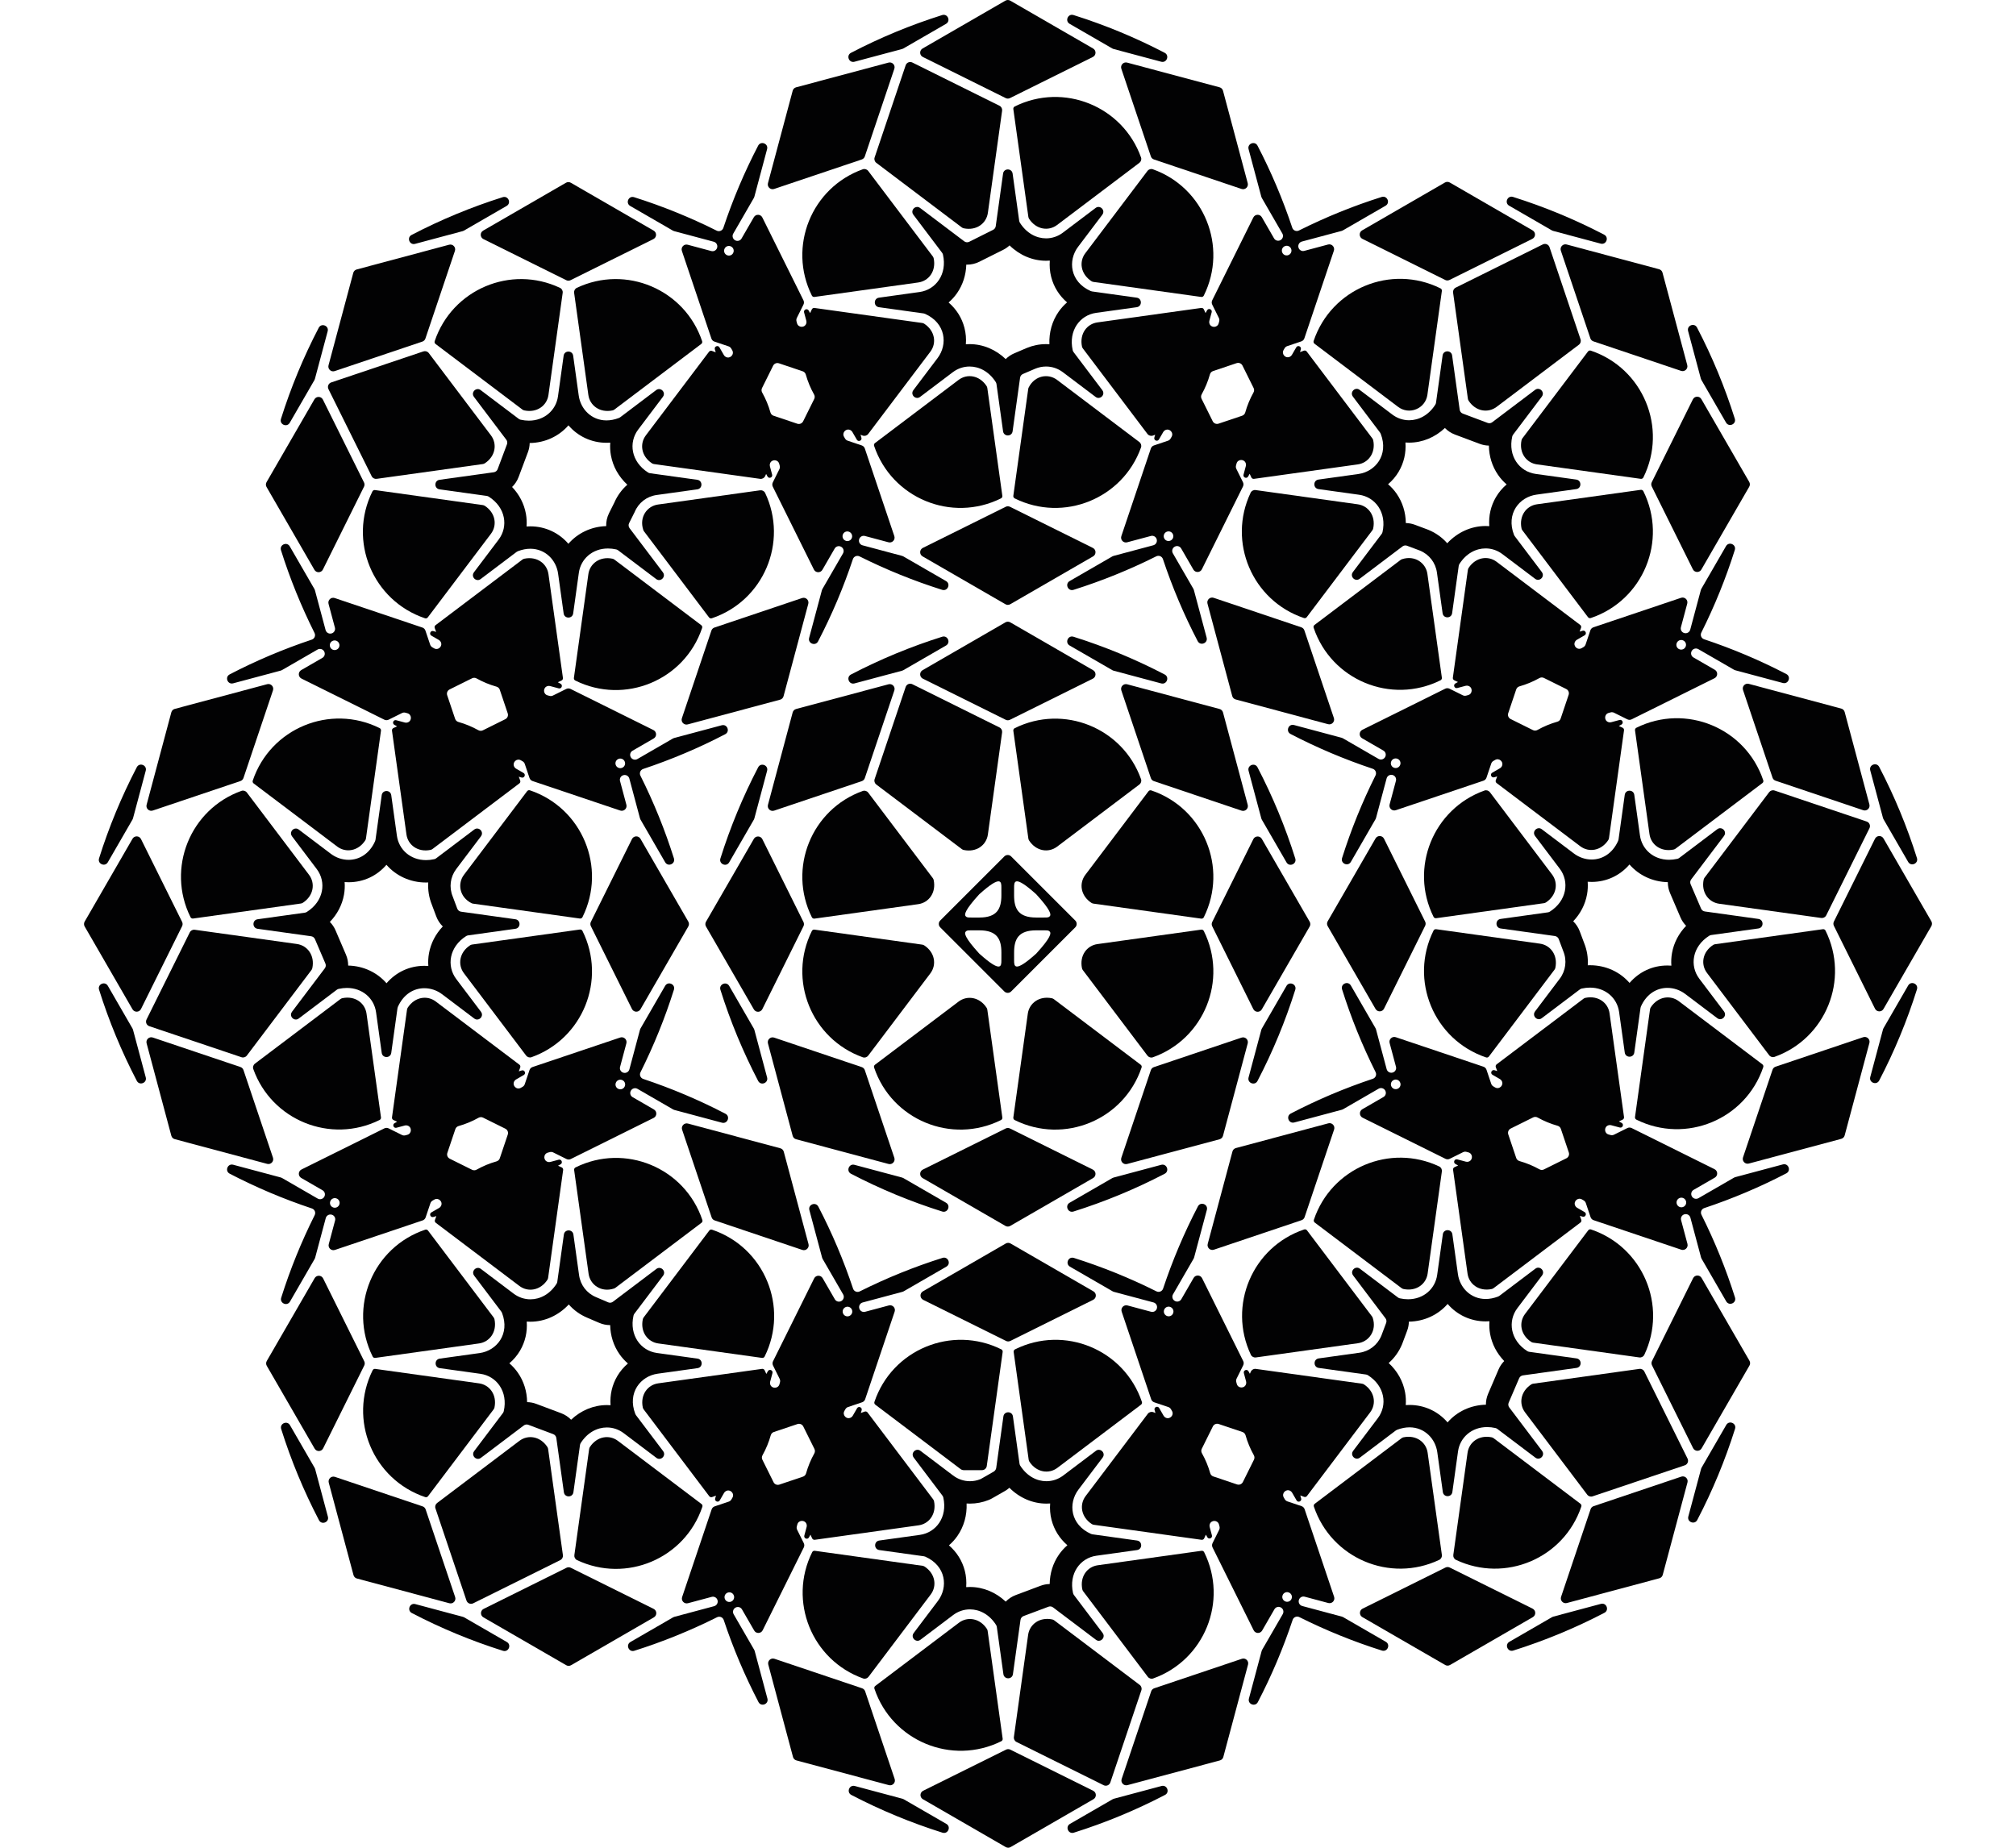 <?xml version="1.0" encoding="utf-8"?>
<!-- Generator: Adobe Illustrator 27.9.4, SVG Export Plug-In . SVG Version: 9.03 Build 54784)  -->
<svg version="1.1" id="Layer_1" xmlns="http://www.w3.org/2000/svg" xmlns:xlink="http://www.w3.org/1999/xlink" x="0px" y="0px"
	 viewBox="0 0 510.236 467.717" style="enable-background:new 0 0 510.236 467.717;" xml:space="preserve">
<g>
	<path style="fill:#020203;" d="M276.239,71.178c0.152,0.1,0.332,0.162,0.512,0.187
		l27.268,3.801c0.27,0.038,0.535-0.102,0.656-0.346l0.003-0.006
		c6.15-12.393,0.075-27.337-12.896-31.965c-0.496-0.177-1.053,0.003-1.37,0.423
		l-15.73,20.823C273.064,66.236,273.484,69.373,276.239,71.178z"/>
	<path style="fill:#020203;" d="M216.263,15.628l12.064-3.226
		c0.099-0.041,0.196-0.081,0.295-0.122l10.813-6.246
		c1.261-0.728,0.411-2.66-0.978-2.223c-7.965,2.507-15.668,5.697-23.073,9.554
		C214.092,14.036,214.857,16.004,216.263,15.628z"/>
	<path style="fill:#020203;" d="M254.467,152.949c0.377,0.218,0.842,0.218,1.219,0
		l20.971-12.113c0.842-0.486,0.803-1.714-0.068-2.146l-20.971-10.407
		c-0.341-0.169-0.742-0.169-1.083,0l-20.971,10.407
		c-0.871,0.432-0.91,1.66-0.068,2.146L254.467,152.949z"/>
	<path style="fill:#020203;" d="M260.355,98.077c-0.063,0.124-0.103,0.262-0.122,0.4
		l-3.767,27.023c-0.038,0.27,0.102,0.535,0.346,0.656l0.006,0.003
		c12.393,6.15,27.338,0.075,31.965-12.896c0.177-0.496-0.003-1.053-0.423-1.37
		l-20.824-15.731C265.327,94.491,261.907,94.999,260.355,98.077z"/>
	<path style="fill:#020203;" d="M221.229,112.861h0
		c4.46,13.246,19.585,19.511,32.105,13.298l0.006-0.003
		c0.245-0.121,0.384-0.386,0.346-0.656l-3.8-27.264
		c-0.025-0.18-0.087-0.358-0.186-0.51c-1.799-2.76-4.945-3.183-7.085-1.563
		l-21.167,15.99C221.23,112.317,221.142,112.602,221.229,112.861z"/>
	<path style="fill:#020203;" d="M283.805,17.411l7.469,22.183
		c0.122,0.361,0.405,0.644,0.766,0.766l22.183,7.469
		c0.921,0.31,1.817-0.53,1.566-1.469l-6.257-23.395
		c-0.113-0.421-0.441-0.75-0.862-0.862l-23.395-6.257
		C284.335,15.594,283.495,16.49,283.805,17.411z"/>
	<path style="fill:#020203;" d="M270.718,6.033l10.814,6.246
		c0.099,0.041,0.196,0.081,0.295,0.122l12.062,3.226
		c1.407,0.376,2.171-1.591,0.88-2.264c-7.405-3.857-15.109-7.047-23.073-9.554
		C270.307,3.373,269.457,5.305,270.718,6.033z"/>
	<g>
		<path style="fill:#020203;" d="M255.512,62.117c2.523,2.476,5.803,3.887,9.241,3.887
			c0.318,0,0.635-0.012,0.949-0.035c-0.111,1.39,0.001,2.794,0.351,4.149
			c0.65,2.52,2.034,4.715,4.014,6.426c-0.808,0.694-1.53,1.491-2.144,2.377
			c-1.65,2.381-2.445,5.227-2.326,8.214c-0.28-0.018-0.561-0.028-0.844-0.028
			c-1.681,0-3.329,0.33-4.898,0.98l-0.032,0.013l-0.032,0.014l-3.123,1.339
			c-0.804,0.344-1.524,0.838-2.131,1.44c-2.51-2.412-5.749-3.785-9.135-3.785
			c-0.318,0-0.635,0.012-0.95,0.035c0.111-1.391-0.002-2.797-0.352-4.153
			c-0.65-2.519-2.034-4.713-4.013-6.423c0.808-0.694,1.531-1.492,2.145-2.379
			c1.462-2.111,2.252-4.586,2.33-7.2c0.069,0.002,0.139,0.003,0.208,0.003
			c1.064,0,2.129-0.251,3.08-0.727l6.037-3.019
			C254.488,62.947,255.034,62.565,255.512,62.117 M255.077,42.89
			c-0.555-0-1.109,0.35-1.207,1.05l-1.856,13.314
			c-0.055,0.397-0.303,0.742-0.662,0.922l-6.037,3.019
			c-0.172,0.086-0.359,0.129-0.545,0.129c-0.26,0-0.519-0.083-0.735-0.246
			l-11.169-8.437c-0.239-0.181-0.492-0.259-0.734-0.259
			c-0.898,0-1.644,1.077-0.972,1.965l7.271,9.625
			c0.107,0.142,0.188,0.309,0.227,0.482c1.12,4.984-1.825,8.894-5.919,9.463
			l-10.279,1.433c-1.4,0.195-1.4,2.218,0,2.413l11.294,1.574
			c0.12,0.017,0.24,0.05,0.351,0.099c5.282,2.35,5.806,7.746,3.194,11.203
			l-6.139,8.127c-0.671,0.889,0.074,1.965,0.972,1.965
			c0.242,0,0.495-0.078,0.734-0.259l8.279-6.254
			c1.26-0.951,2.747-1.441,4.255-1.441c2.436,0,4.929,1.276,6.621,3.941
			c0.096,0.151,0.157,0.326,0.182,0.503l1.666,11.953
			c0.098,0.7,0.652,1.05,1.207,1.05s1.109-0.35,1.207-1.05l1.89-13.558
			c0.059-0.423,0.335-0.784,0.727-0.952l3.124-1.339
			c0.887-0.367,1.812-0.548,2.729-0.548c1.508,0,2.994,0.489,4.254,1.441
			l8.28,6.254c0.239,0.181,0.492,0.259,0.734,0.259
			c0.898,0,1.644-1.077,0.972-1.965l-7.273-9.628
			c-0.108-0.143-0.188-0.309-0.227-0.484c-1.114-4.987,1.831-8.887,5.922-9.459
			l10.279-1.433c1.4-0.195,1.4-2.218,0-2.413l-11.298-1.575
			c-0.12-0.017-0.241-0.05-0.351-0.099c-5.279-2.352-5.8-7.747-3.189-11.203
			l6.138-8.126c0.671-0.889-0.074-1.965-0.972-1.965
			c-0.242-0-0.495,0.078-0.734,0.259l-8.28,6.254
			c-1.259,0.952-2.746,1.441-4.254,1.441c-2.44,0-4.938-1.28-6.624-3.95
			c-0.095-0.15-0.156-0.324-0.18-0.5l-1.665-11.945
			C256.186,43.24,255.631,42.89,255.077,42.89L255.077,42.89z"/>
	</g>
	<path style="fill:#020203;" d="M319.232,49.807c0.041,0.099,0.081,0.196,0.122,0.295
		l5.2,9.002c0.342,0.593,0.13,1.351-0.471,1.679l-0.012,0.006
		c-0.573,0.313-1.29,0.116-1.616-0.449l-3.098-5.363
		c-0.486-0.842-1.714-0.803-2.146,0.068l-10.407,20.971
		c-0.169,0.341-0.169,0.742,0,1.083l1.681,3.386
		c0.132,0.266,0.162,0.57,0.086,0.857l-0.132,0.495
		c-0.317,1.184-1.987,1.211-2.343,0.039l-0.001-0.003
		c-0.064-0.211-0.071-0.436-0.014-0.65l0.589-2.2
		c0.193-0.722-0.801-1.125-1.169-0.474c-0.131,0.232-0.252,0.467-0.382,0.7
		c-0.14-0.317-0.282-0.634-0.438-0.948l-0.003-0.005
		c-0.121-0.245-0.386-0.384-0.656-0.346l-26.269,3.662
		c-2.661,0.368-4.576,2.887-3.911,6.106c0.037,0.177,0.118,0.346,0.227,0.49
		l16.345,21.638c0.325,0.431,0.895,0.594,1.402,0.408
		c0.184-0.068,0.366-0.137,0.548-0.208c-0.067,0.236-0.142,0.468-0.207,0.705
		c-0.2,0.72,0.788,1.139,1.162,0.491l1.099-1.901
		c0.111-0.192,0.275-0.346,0.47-0.45l0.003-0.001
		c1.081-0.576,2.241,0.624,1.628,1.685l-0.254,0.439
		c-0.148,0.257-0.385,0.45-0.666,0.545l-3.559,1.198
		c-0.361,0.122-0.644,0.405-0.766,0.766l-7.468,22.183
		c-0.31,0.921,0.53,1.817,1.469,1.566l6.013-1.608
		c0.631-0.169,1.276,0.198,1.46,0.825l0.004,0.013
		c0.193,0.657-0.193,1.344-0.854,1.52l-10.071,2.694
		c-0.099,0.041-0.196,0.081-0.295,0.122l-10.812,6.245
		c-1.262,0.729-0.41,2.661,0.98,2.223c7.202-2.271,14.189-5.106,20.939-8.482
		c0.663-0.332,1.457-0.003,1.692,0.7c2.383,7.144,5.314,14.075,8.794,20.761
		c0.673,1.292,2.641,0.528,2.265-0.879l-3.228-12.059
		c-0.041-0.099-0.081-0.196-0.122-0.295l-5.197-8.991
		c-0.343-0.593-0.13-1.351,0.471-1.679l0.012-0.006
		c0.573-0.313,1.289-0.116,1.616,0.449l3.095,5.355
		c0.486,0.842,1.714,0.803,2.146-0.068l10.405-20.968
		c0.169-0.341,0.169-0.742,0-1.083l-1.675-3.375
		c-0.132-0.266-0.162-0.57-0.086-0.856l0.132-0.492
		c0.317-1.184,1.987-1.212,2.343-0.039l0.001,0.003
		c0.064,0.211,0.071,0.436,0.014,0.65l-0.587,2.195
		c-0.193,0.722,0.801,1.124,1.169,0.474c0.13-0.23,0.251-0.465,0.38-0.696
		c0.139,0.315,0.281,0.63,0.436,0.942h0
		c0.121,0.245,0.386,0.384,0.656,0.346l26.273-3.661
		c2.66-0.37,4.582-2.888,3.906-6.114c-0.037-0.176-0.118-0.344-0.227-0.488
		l-16.596-21.971c-0.165-0.218-0.45-0.306-0.709-0.219l-0.006,0.002
		c-0.334,0.113-0.661,0.237-0.987,0.363c0.067-0.238,0.143-0.473,0.209-0.711
		c0.2-0.72-0.788-1.138-1.162-0.491l-1.102,1.909
		c-0.111,0.192-0.275,0.346-0.47,0.45l-0.003,0.002
		c-1.081,0.577-2.241-0.623-1.629-1.684l0.254-0.44
		c0.148-0.257,0.385-0.451,0.666-0.545l3.571-1.202
		c0.361-0.122,0.644-0.405,0.766-0.766l7.47-22.188
		c0.31-0.921-0.531-1.817-1.47-1.566l-6.021,1.612
		c-0.631,0.169-1.277-0.198-1.461-0.825l-0.004-0.013
		c-0.193-0.657,0.193-1.343,0.854-1.52l10.08-2.699
		c0.099-0.041,0.196-0.081,0.295-0.122l10.807-6.246
		c1.262-0.729,0.409-2.661-0.98-2.223c-7.203,2.273-14.19,5.111-20.939,8.488
		c-0.663,0.332-1.458,0.003-1.692-0.701c-2.382-7.145-5.311-14.08-8.792-20.769
		c-0.672-1.293-2.641-0.529-2.265,0.879L319.232,49.807z M294.697,136.347
		l-0.005-0.009c-0.401-0.694-0.034-1.58,0.74-1.787l0.01-0.003
		c0.526-0.141,1.08,0.089,1.352,0.56l0.005,0.009
		c0.401,0.694,0.034,1.58-0.74,1.787l-0.01,0.003
		C295.524,137.048,294.969,136.818,294.697,136.347z M317.248,99.355
		c-0.889,1.593-1.589,3.286-2.083,5.043c-0.109,0.389-0.396,0.702-0.779,0.831
		l-5.977,2.012c-0.577,0.194-1.209-0.067-1.48-0.613l-2.822-5.686
		c-0.179-0.361-0.161-0.784,0.036-1.136c0.889-1.593,1.589-3.286,2.082-5.042
		c0.109-0.389,0.396-0.702,0.779-0.831l5.977-2.012
		c0.577-0.194,1.208,0.064,1.478,0.61c0.754,1.519,2.209,4.452,2.824,5.691
		C317.464,98.583,317.445,99.003,317.248,99.355z M325.961,64.609l-0.01,0.003
		c-0.526,0.141-1.081-0.089-1.353-0.56l-0.006-0.01
		c-0.401-0.694-0.034-1.579,0.74-1.786l0.011-0.003
		c0.526-0.141,1.081,0.089,1.353,0.56l0.006,0.01
		C327.102,63.516,326.736,64.401,325.961,64.609z"/>
	<path style="fill:#020203;" d="M256.819,26.954l-0.005,0.003
		c-0.245,0.121-0.384,0.386-0.346,0.656l3.8,27.265
		c0.025,0.18,0.087,0.359,0.186,0.511c1.802,2.761,4.943,3.181,7.084,1.562
		l20.824-15.73c0.42-0.317,0.6-0.874,0.423-1.37
		C284.157,26.88,269.212,20.804,256.819,26.954z"/>
	<path style="fill:#020203;" d="M243.911,57.788c3.227,0.674,5.742-1.247,6.113-3.907
		l3.603-25.852c0.072-0.519-0.196-1.027-0.665-1.26l-22.051-10.943
		c-0.662-0.328-1.461,0.003-1.696,0.703l-7.853,23.324
		c-0.167,0.497,0.002,1.045,0.42,1.361l21.639,16.347
		C243.567,57.67,243.735,57.752,243.911,57.788z"/>
	<path style="fill:#020203;" d="M218.37,42.848c-12.971,4.628-19.046,19.572-12.896,31.965
		l0.003,0.006c0.121,0.245,0.386,0.384,0.656,0.346l26.269-3.662
		c2.661-0.372,4.581-2.887,3.906-6.114c-0.037-0.176-0.118-0.344-0.227-0.488
		l-16.34-21.631C219.423,42.851,218.866,42.671,218.37,42.848z"/>
	<path style="fill:#020203;" d="M233.563,14.423l20.972,10.407
		c0.341,0.169,0.742,0.169,1.083,0l20.972-10.407
		c0.871-0.432,0.91-1.66,0.068-2.146l-20.972-12.114
		c-0.377-0.218-0.842-0.218-1.219-0l-20.971,12.114
		C232.654,12.763,232.693,13.991,233.563,14.423z"/>
	<path style="fill:#020203;" d="M195.931,47.829l22.183-7.468
		c0.361-0.122,0.644-0.405,0.766-0.766l7.469-22.183
		c0.31-0.921-0.53-1.817-1.469-1.566l-23.395,6.257
		c-0.421,0.113-0.75,0.441-0.862,0.862l-6.257,23.395
		C194.114,47.298,195.01,48.139,195.931,47.829z"/>
	<path style="fill:#020203;" d="M293.973,452.089l-12.064,3.226
		c-0.099,0.041-0.196,0.081-0.295,0.122l-10.813,6.246
		c-1.261,0.728-0.411,2.66,0.978,2.223c7.965-2.507,15.668-5.697,23.073-9.553
		C296.144,453.68,295.38,451.713,293.973,452.089z"/>
	<path style="fill:#020203;" d="M255.769,314.767c-0.377-0.218-0.842-0.218-1.219,0
		l-20.971,12.113c-0.842,0.486-0.803,1.714,0.068,2.146l20.971,10.407
		c0.341,0.169,0.742,0.169,1.083,0l20.971-10.407
		c0.871-0.432,0.91-1.66,0.068-2.146L255.769,314.767z"/>
	<path style="fill:#020203;" d="M276.673,453.293l-20.972-10.407
		c-0.341-0.169-0.742-0.169-1.083-0l-20.972,10.407
		c-0.871,0.432-0.91,1.66-0.068,2.146l20.972,12.114
		c0.377,0.218,0.842,0.218,1.219,0l20.971-12.114
		C277.582,454.953,277.544,453.725,276.673,453.293z"/>
	<path style="fill:#020203;" d="M314.305,419.888l-22.183,7.468
		c-0.361,0.122-0.644,0.405-0.766,0.766l-7.469,22.183
		c-0.31,0.921,0.53,1.817,1.469,1.566l23.395-6.257
		c0.421-0.113,0.75-0.441,0.862-0.862l6.257-23.395
		C316.122,420.418,315.227,419.578,314.305,419.888z"/>
	<path style="fill:#020203;" d="M291.866,424.868c12.971-4.628,19.046-19.572,12.896-31.965
		l-0.003-0.006c-0.121-0.245-0.386-0.384-0.656-0.346l-26.269,3.662
		c-2.661,0.372-4.581,2.887-3.906,6.114c0.037,0.176,0.118,0.344,0.227,0.488
		l16.34,21.631C290.813,424.866,291.37,425.045,291.866,424.868z"/>
	<path style="fill:#020203;" d="M266.326,409.929c-3.227-0.675-5.743,1.246-6.114,3.906
		l-3.603,25.852c-0.072,0.519,0.195,1.027,0.665,1.26l22.051,10.943
		c0.662,0.328,1.461-0.003,1.696-0.703l7.853-23.324
		c0.167-0.497-0.002-1.045-0.42-1.361l-21.639-16.346
		C266.67,410.047,266.502,409.966,266.326,409.929z"/>
	<path style="fill:#020203;" d="M253.417,440.762l0.005-0.003
		c0.245-0.121,0.384-0.386,0.346-0.656l-3.8-27.265
		c-0.025-0.18-0.087-0.359-0.186-0.511c-1.802-2.76-4.943-3.18-7.084-1.562
		l-21.167,15.99c-0.218,0.165-0.306,0.45-0.219,0.709v0
		C225.772,440.711,240.897,446.976,253.417,440.762z"/>
	<path style="fill:#020203;" d="M243.882,372.141h4.656c0.608,0,1.123-0.448,1.207-1.05
		l4.025-28.874c0.038-0.27-0.102-0.535-0.346-0.656l-0.006-0.003
		c-12.52-6.213-27.645,0.052-32.105,13.298h-0
		c-0.087,0.259,0.001,0.544,0.219,0.709l21.617,16.329
		C243.327,372.03,243.658,372.141,243.882,372.141z"/>
	<path style="fill:#020203;" d="M191.005,417.91c-0.041-0.099-0.081-0.196-0.122-0.295
		l-5.2-9.002c-0.343-0.594-0.131-1.35,0.471-1.679l0.012-0.006
		c0.573-0.313,1.29-0.116,1.616,0.449l3.098,5.363
		c0.486,0.842,1.714,0.803,2.146-0.068l10.407-20.971
		c0.169-0.341,0.169-0.742,0-1.083l-1.681-3.386
		c-0.132-0.266-0.162-0.57-0.086-0.857l0.132-0.495
		c0.317-1.184,1.987-1.211,2.343-0.039l0.001,0.003
		c0.064,0.211,0.071,0.436,0.014,0.65l-0.589,2.2
		c-0.193,0.722,0.801,1.125,1.169,0.474c0.131-0.232,0.252-0.467,0.382-0.7
		c0.14,0.317,0.282,0.634,0.438,0.948l0.003,0.005
		c0.121,0.245,0.386,0.384,0.656,0.346l26.269-3.662
		c2.661-0.368,4.576-2.887,3.911-6.106c-0.037-0.177-0.118-0.346-0.227-0.49
		l-16.604-21.98c-0.165-0.218-0.45-0.306-0.709-0.219v0
		c-0.333,0.112-0.658,0.236-0.983,0.361c0.067-0.236,0.142-0.468,0.207-0.705
		c0.2-0.72-0.788-1.139-1.162-0.491l-1.099,1.901
		c-0.111,0.191-0.275,0.346-0.47,0.45l-0.003,0.001
		c-1.081,0.577-2.241-0.624-1.628-1.685l0.254-0.439
		c0.148-0.257,0.385-0.45,0.666-0.545l3.559-1.198
		c0.361-0.122,0.644-0.405,0.766-0.766l7.468-22.183
		c0.31-0.921-0.53-1.817-1.469-1.566l-6.013,1.608
		c-0.631,0.169-1.276-0.198-1.46-0.825l-0.004-0.013
		c-0.193-0.657,0.193-1.344,0.854-1.52l10.071-2.694
		c0.099-0.041,0.196-0.081,0.295-0.122l10.812-6.246
		c1.262-0.729,0.41-2.661-0.98-2.223c-7.202,2.271-14.189,5.106-20.939,8.482
		c-0.663,0.332-1.457,0.003-1.692-0.7c-2.383-7.144-5.314-14.076-8.794-20.761
		c-0.673-1.292-2.641-0.528-2.265,0.879l3.228,12.059
		c0.041,0.099,0.081,0.196,0.122,0.295l5.197,8.991
		c0.343,0.593,0.13,1.351-0.471,1.679l-0.012,0.006
		c-0.573,0.313-1.289,0.116-1.616-0.449l-3.095-5.355
		c-0.486-0.842-1.714-0.803-2.146,0.068l-10.405,20.968
		c-0.169,0.341-0.169,0.742,0,1.083l1.675,3.375
		c0.132,0.266,0.162,0.57,0.086,0.856l-0.132,0.492
		c-0.317,1.184-1.987,1.212-2.343,0.039l-0.001-0.003
		c-0.064-0.211-0.071-0.436-0.014-0.65l0.587-2.195
		c0.193-0.722-0.801-1.124-1.169-0.474c-0.13,0.23-0.251,0.465-0.38,0.696
		c-0.139-0.315-0.281-0.63-0.436-0.942h-0
		c-0.121-0.245-0.386-0.384-0.656-0.346l-26.273,3.661
		c-2.66,0.37-4.582,2.888-3.906,6.115c0.037,0.176,0.118,0.344,0.227,0.488
		l16.596,21.971c0.165,0.218,0.45,0.306,0.709,0.219l0.006-0.002
		c0.334-0.113,0.661-0.237,0.987-0.363c-0.067,0.238-0.143,0.473-0.209,0.711
		c-0.2,0.72,0.788,1.138,1.162,0.491l1.102-1.909
		c0.111-0.192,0.275-0.346,0.47-0.45l0.003-0.002
		c1.081-0.577,2.241,0.623,1.629,1.684l-0.254,0.44
		c-0.148,0.257-0.385,0.451-0.666,0.545l-3.571,1.202
		c-0.361,0.122-0.644,0.405-0.766,0.766l-7.47,22.188
		c-0.31,0.921,0.531,1.817,1.47,1.566l6.021-1.612
		c0.631-0.169,1.277,0.198,1.461,0.825l0.004,0.013
		c0.193,0.657-0.193,1.343-0.854,1.52l-10.08,2.699
		c-0.099,0.041-0.196,0.081-0.295,0.122l-10.807,6.246
		c-1.262,0.729-0.409,2.661,0.98,2.223c7.203-2.273,14.19-5.111,20.939-8.488
		c0.663-0.332,1.458-0.003,1.692,0.701c2.382,7.145,5.311,14.08,8.792,20.77
		c0.672,1.293,2.641,0.529,2.265-0.879L191.005,417.91z M215.539,331.369
		l0.005,0.009c0.401,0.694,0.034,1.58-0.74,1.787l-0.01,0.003
		c-0.526,0.141-1.08-0.089-1.352-0.56l-0.005-0.009
		c-0.401-0.694-0.034-1.58,0.74-1.787l0.01-0.003
		C214.713,330.668,215.267,330.898,215.539,331.369z M192.988,368.361
		c0.889-1.593,1.589-3.286,2.083-5.043c0.109-0.389,0.394-0.702,0.777-0.831
		c1.306-0.44,4.384-1.476,5.983-2.014c0.577-0.194,1.206,0.069,1.476,0.614
		l2.822,5.686c0.179,0.361,0.161,0.784-0.036,1.136
		c-0.889,1.593-1.589,3.286-2.082,5.042c-0.109,0.389-0.394,0.702-0.777,0.831
		c-1.307,0.44-4.384,1.476-5.983,2.014c-0.577,0.194-1.204-0.065-1.475-0.611
		c-0.754-1.519-2.209-4.452-2.824-5.691
		C192.772,369.134,192.791,368.714,192.988,368.361z M184.275,403.108l0.011-0.003
		c0.526-0.141,1.081,0.089,1.353,0.56l0.006,0.01
		c0.401,0.694,0.034,1.579-0.74,1.786l-0.011,0.003
		c-0.526,0.141-1.081-0.089-1.353-0.56l-0.006-0.01
		C183.134,404.2,183.501,403.315,184.275,403.108z"/>
	<path style="fill:#020203;" d="M239.518,461.684l-10.814-6.246
		c-0.099-0.041-0.196-0.081-0.295-0.122l-12.062-3.226
		c-1.407-0.376-2.171,1.591-0.88,2.264c7.405,3.857,15.109,7.047,23.073,9.554
		C239.929,464.344,240.779,462.412,239.518,461.684z"/>
	<g>
		<path style="fill:#020203;" d="M255.473,376.601c2.541,2.55,5.872,4.008,9.362,4.008
			c0.318,0,0.635-0.012,0.95-0.035c-0.111,1.392,0.002,2.797,0.352,4.153
			c0.651,2.519,2.034,4.712,4.012,6.422c-0.808,0.694-1.531,1.492-2.145,2.378
			c-1.507,2.175-2.299,4.736-2.335,7.438c-0.789,0.013-1.564,0.16-2.304,0.438
			l-6.297,2.361c-0.974,0.365-1.832,0.936-2.53,1.657
			c-2.497-2.365-5.702-3.708-9.055-3.708c-0.318,0-0.635,0.012-0.949,0.035
			c0.111-1.39-0.001-2.794-0.351-4.149c-0.65-2.521-2.034-4.715-4.013-6.427
			c0.808-0.694,1.53-1.491,2.144-2.376c1.65-2.381,2.445-5.227,2.326-8.214
			c0.28,0.018,0.561,0.028,0.844,0.028c1.619,0,3.21-0.307,4.729-0.911
			c0.308-0.122,0.612-0.269,0.903-0.436l3.227-1.844
			C254.747,377.187,255.126,376.912,255.473,376.601 M255.16,357.493
			c-0.555,0-1.109,0.35-1.207,1.05l-1.821,13.063
			c-0.045,0.326-0.316,0.726-0.602,0.89l-3.227,1.844
			c-0.06,0.034-0.122,0.065-0.186,0.09c-0.858,0.341-1.749,0.509-2.633,0.509
			c-1.508,0-2.994-0.489-4.254-1.441l-8.28-6.255
			c-0.239-0.181-0.492-0.259-0.734-0.259c-0.898-0-1.644,1.077-0.972,1.965
			l7.273,9.628c0.108,0.143,0.188,0.309,0.227,0.484
			c1.114,4.987-1.831,8.887-5.922,9.459l-10.279,1.433
			c-1.4,0.195-1.4,2.218,0,2.413l11.298,1.575
			c0.12,0.017,0.241,0.05,0.351,0.099c5.279,2.352,5.801,7.747,3.19,11.203
			l-6.138,8.126c-0.671,0.889,0.074,1.965,0.972,1.965
			c0.242,0,0.495-0.078,0.734-0.259l8.28-6.254
			c1.259-0.952,2.746-1.441,4.254-1.441c2.44,0,4.938,1.28,6.624,3.95
			c0.095,0.15,0.156,0.324,0.18,0.5l1.665,11.945
			c0.098,0.7,0.652,1.05,1.207,1.05s1.109-0.35,1.207-1.05l1.914-13.732
			c0.062-0.442,0.361-0.816,0.779-0.973l6.297-2.361
			c0.139-0.052,0.284-0.078,0.428-0.078c0.261,0,0.52,0.084,0.734,0.246
			l10.851,8.197c0.239,0.181,0.492,0.259,0.734,0.259
			c0.898,0,1.644-1.077,0.972-1.965l-7.271-9.625
			c-0.107-0.142-0.188-0.309-0.227-0.482c-1.12-4.984,1.825-8.893,5.919-9.463
			l10.279-1.433c1.4-0.195,1.4-2.218-0-2.413l-11.294-1.574
			c-0.12-0.017-0.24-0.05-0.35-0.099c-5.283-2.349-5.807-7.746-3.195-11.204
			l6.139-8.127c0.671-0.889-0.074-1.965-0.972-1.965
			c-0.242,0-0.495,0.078-0.734,0.259l-8.28,6.255
			c-1.26,0.951-2.747,1.441-4.255,1.441c-2.436,0-4.929-1.276-6.621-3.941
			c-0.096-0.151-0.157-0.326-0.182-0.503l-1.666-11.953
			C256.269,357.843,255.714,357.493,255.16,357.493L255.16,357.493z"/>
	</g>
	<path style="fill:#020203;" d="M233.997,396.539c-0.153-0.1-0.332-0.162-0.512-0.187
		l-27.269-3.801c-0.27-0.038-0.535,0.102-0.656,0.346l-0.003,0.006
		c-6.15,12.393-0.075,27.337,12.896,31.965c0.496,0.177,1.053-0.003,1.37-0.423
		l15.73-20.823C237.172,401.48,236.752,398.344,233.997,396.539z"/>
	<path style="fill:#020203;" d="M226.432,450.306l-7.469-22.183
		c-0.122-0.361-0.405-0.644-0.766-0.766l-22.183-7.469
		c-0.921-0.31-1.817,0.53-1.566,1.469l6.257,23.395
		c0.113,0.421,0.441,0.75,0.862,0.862l23.395,6.257
		C225.901,452.123,226.742,451.227,226.432,450.306z"/>
	<path style="fill:#020203;" d="M256.903,341.558l-0.006,0.003
		c-0.245,0.121-0.384,0.386-0.346,0.656l3.8,27.264
		c0.025,0.18,0.087,0.358,0.186,0.51c1.799,2.76,4.945,3.183,7.085,1.563
		l21.167-15.99c0.218-0.165,0.306-0.45,0.219-0.709v-0
		C284.547,341.609,269.423,335.345,256.903,341.558z"/>
	<path style="fill:#020203;" d="M471.566,262.545l-22.183,7.469
		c-0.361,0.122-0.644,0.405-0.766,0.766l-7.469,22.183
		c-0.31,0.921,0.53,1.817,1.469,1.566l23.395-6.257
		c0.421-0.113,0.75-0.441,0.862-0.862l6.257-23.395
		C473.382,263.075,472.487,262.235,471.566,262.545z"/>
	<path style="fill:#020203;" d="M451.228,294.747l-12.059,3.225
		c-0.099,0.041-0.196,0.081-0.295,0.122l-9.001,5.2
		c-0.593,0.342-1.351,0.13-1.679-0.471l-0.006-0.012
		c-0.313-0.573-0.116-1.29,0.449-1.616l5.363-3.098
		c0.842-0.486,0.803-1.714-0.068-2.146l-20.971-10.407
		c-0.341-0.169-0.742-0.169-1.083,0l-3.386,1.681
		c-0.266,0.132-0.57,0.162-0.857,0.086l-0.495-0.132
		c-1.184-0.317-1.211-1.987-0.039-2.343l0.003-0.001
		c0.211-0.064,0.436-0.071,0.65-0.014l2.201,0.589
		c0.722,0.193,1.125-0.801,0.474-1.169c-0.232-0.131-0.467-0.252-0.7-0.382
		c0.317-0.14,0.634-0.282,0.948-0.438l0.005-0.003
		c0.245-0.121,0.384-0.386,0.346-0.656l-3.662-26.269
		c-0.368-2.661-2.888-4.576-6.106-3.91c-0.177,0.037-0.346,0.118-0.49,0.227
		l-21.98,16.604c-0.218,0.165-0.306,0.45-0.219,0.709v0
		c0.112,0.333,0.236,0.658,0.361,0.982c-0.236-0.067-0.468-0.141-0.705-0.207
		c-0.72-0.2-1.139,0.788-0.491,1.162l1.901,1.099
		c0.191,0.111,0.346,0.275,0.45,0.47l0.001,0.003
		c0.577,1.081-0.624,2.241-1.685,1.628l-0.439-0.254
		c-0.257-0.148-0.45-0.385-0.545-0.666l-1.198-3.559
		c-0.122-0.361-0.405-0.644-0.766-0.766l-22.183-7.468
		c-0.921-0.31-1.817,0.53-1.566,1.469l1.608,6.013
		c0.169,0.631-0.198,1.276-0.825,1.46l-0.013,0.004
		c-0.657,0.193-1.344-0.193-1.52-0.854l-2.694-10.071
		c-0.041-0.099-0.081-0.196-0.122-0.295l-6.245-10.812
		c-0.729-1.262-2.661-0.41-2.223,0.98c2.271,7.202,5.106,14.189,8.482,20.939
		c0.332,0.663,0.003,1.457-0.7,1.692c-7.144,2.383-14.076,5.314-20.761,8.794
		c-1.292,0.673-0.528,2.641,0.879,2.265l12.059-3.228
		c0.099-0.041,0.196-0.081,0.295-0.122l8.991-5.197
		c0.593-0.343,1.351-0.13,1.679,0.471l0.006,0.012
		c0.313,0.573,0.116,1.289-0.449,1.616l-5.355,3.095
		c-0.842,0.486-0.803,1.714,0.068,2.146l20.967,10.405
		c0.341,0.169,0.742,0.169,1.083,0l3.375-1.675
		c0.266-0.132,0.57-0.162,0.856-0.086l0.492,0.132
		c1.184,0.317,1.212,1.987,0.039,2.343l-0.003,0.001
		c-0.211,0.064-0.436,0.071-0.65,0.014l-2.195-0.587
		c-0.722-0.193-1.124,0.801-0.474,1.169c0.23,0.13,0.465,0.251,0.696,0.38
		c-0.315,0.139-0.63,0.281-0.942,0.436h-0
		c-0.245,0.121-0.384,0.386-0.346,0.656l3.661,26.274
		c0.371,2.66,2.888,4.582,6.114,3.906c0.176-0.037,0.344-0.118,0.488-0.227
		l21.971-16.596c0.218-0.165,0.306-0.45,0.219-0.709l-0.002-0.006
		c-0.113-0.334-0.237-0.661-0.363-0.987c0.238,0.067,0.473,0.143,0.711,0.209
		c0.72,0.2,1.138-0.788,0.491-1.162l-1.909-1.103
		c-0.192-0.111-0.346-0.275-0.45-0.47l-0.002-0.003
		c-0.577-1.081,0.623-2.241,1.684-1.629l0.44,0.254
		c0.257,0.148,0.451,0.385,0.545,0.666l1.202,3.571
		c0.122,0.361,0.405,0.644,0.766,0.766l22.188,7.47
		c0.921,0.31,1.817-0.531,1.566-1.47l-1.612-6.021
		c-0.169-0.631,0.198-1.277,0.825-1.461l0.013-0.004
		c0.657-0.193,1.343,0.193,1.52,0.854l2.699,10.08
		c0.041,0.099,0.081,0.196,0.122,0.295l6.246,10.807
		c0.729,1.262,2.661,0.409,2.223-0.98c-2.273-7.203-5.111-14.19-8.488-20.939
		c-0.332-0.663-0.003-1.458,0.701-1.692c7.145-2.382,14.08-5.311,20.77-8.792
		C453.399,296.339,452.636,294.37,451.228,294.747z M352.629,273.437l0.009-0.005
		c0.694-0.401,1.58-0.034,1.787,0.74l0.003,0.01
		c0.141,0.526-0.089,1.08-0.56,1.352l-0.009,0.005
		c-0.694,0.401-1.58,0.034-1.787-0.74l-0.003-0.01
		C351.928,274.264,352.158,273.709,352.629,273.437z M389.621,295.988
		c-1.593-0.889-3.286-1.589-5.043-2.083c-0.389-0.109-0.702-0.394-0.831-0.777
		c-0.44-1.306-1.476-4.384-2.014-5.983c-0.194-0.577,0.069-1.206,0.614-1.476
		l5.686-2.822c0.361-0.179,0.784-0.161,1.136,0.036
		c1.593,0.889,3.286,1.589,5.042,2.082c0.389,0.109,0.702,0.394,0.831,0.777
		c0.44,1.307,1.476,4.384,2.014,5.983c0.194,0.577-0.069,1.206-0.614,1.476
		l-5.685,2.821C390.396,296.203,389.973,296.185,389.621,295.988z M424.368,304.702
		l-0.003-0.011c-0.141-0.526,0.089-1.081,0.56-1.353l0.01-0.006
		c0.694-0.401,1.579-0.034,1.786,0.74l0.003,0.011
		c0.141,0.526-0.089,1.081-0.56,1.353l-0.01,0.006
		C425.46,305.842,424.575,305.476,424.368,304.702z"/>
	<path style="fill:#020203;" d="M476.575,207.067c0.041,0.099,0.081,0.196,0.122,0.295
		l6.246,10.813c0.728,1.261,2.66,0.411,2.223-0.978
		c-2.507-7.965-5.697-15.669-9.554-23.073c-0.673-1.291-2.64-0.527-2.264,0.88
		L476.575,207.067z"/>
	<path style="fill:#020203;" d="M488.813,233.207l-12.114-20.971
		c-0.486-0.842-1.714-0.803-2.146,0.068l-10.407,20.972
		c-0.169,0.341-0.169,0.742,0,1.083l10.407,20.972
		c0.432,0.871,1.66,0.91,2.146,0.068l12.114-20.972
		C489.031,234.049,489.031,233.584,488.813,233.207z"/>
	<path style="fill:#020203;" d="M482.943,249.458l-6.246,10.814
		c-0.041,0.099-0.081,0.196-0.122,0.295l-3.226,12.062
		c-0.376,1.407,1.591,2.171,2.264,0.88c3.857-7.405,7.047-15.109,9.554-23.073
		C485.604,249.047,483.672,248.197,482.943,249.458z"/>
	<path style="fill:#020203;" d="M376.116,267.664h0c0.259,0.087,0.544-0.001,0.709-0.219
		l16.601-21.976c0.109-0.144,0.19-0.312,0.227-0.488
		c0.674-3.226-1.248-5.742-3.907-6.113l-26.269-3.661
		c-0.27-0.038-0.535,0.102-0.656,0.346l-0.003,0.006
		C356.604,248.08,362.869,263.204,376.116,267.664z"/>
	<g>
		<path style="fill:#020203;" d="M412.411,218.825c2.34,2.702,5.808,4.393,9.704,4.478
			c-0.005,0.931,0.177,1.867,0.555,2.748l2.647,6.176
			c0.343,0.801,0.834,1.518,1.434,2.124c-1.865,1.927-3.103,4.283-3.573,6.869
			c-0.194,1.067-0.247,2.148-0.165,3.216c-0.335-0.027-0.671-0.04-1.007-0.04
			c-3.771,0-7.148,1.597-9.577,4.414c-2.403-2.774-5.994-4.483-10.015-4.483
			c-0.188,0-0.376,0.004-0.564,0.011c0.125-1.884-0.176-3.807-0.918-5.641
			l-1.114-2.969c-0.364-0.971-0.933-1.827-1.65-2.523
			c1.824-1.915,3.035-4.246,3.498-6.797c0.193-1.064,0.245-2.142,0.164-3.207
			c0.335,0.027,0.671,0.04,1.007,0.04
			C406.606,223.238,409.982,221.642,412.411,218.825 M412.42,200.15
			c-0.555-0-1.109,0.35-1.207,1.05l-1.574,11.295
			c-0.017,0.12-0.05,0.24-0.099,0.351c-1.458,3.278-4.091,4.724-6.705,4.724
			c-1.597,0-3.187-0.539-4.498-1.53l-8.127-6.139
			c-0.239-0.181-0.492-0.259-0.734-0.259c-0.898,0-1.644,1.077-0.972,1.965
			l6.254,8.279c2.489,3.297,1.814,8.137-2.5,10.876
			c-0.151,0.096-0.326,0.157-0.503,0.182l-11.953,1.666
			c-1.4,0.195-1.4,2.218,0,2.413l13.733,1.914
			c0.443,0.062,0.816,0.361,0.973,0.779l1.143,3.047
			c0.972,2.346,0.638,4.957-0.893,6.983l-6.254,8.28
			c-0.671,0.889,0.074,1.965,0.972,1.965c0.242,0,0.495-0.078,0.734-0.259
			l9.628-7.273c0.143-0.108,0.309-0.188,0.484-0.227
			c0.722-0.161,1.421-0.238,2.091-0.238c3.956,0,6.879,2.66,7.368,6.16
			l1.433,10.279c0.098,0.7,0.652,1.05,1.207,1.05
			c0.555,0,1.109-0.35,1.207-1.05l1.575-11.299
			c0.017-0.12,0.05-0.241,0.099-0.351c1.459-3.276,4.091-4.72,6.704-4.72
			c1.598,0,3.188,0.54,4.5,1.53l8.126,6.138
			c0.239,0.181,0.492,0.259,0.734,0.259c0.898,0,1.644-1.077,0.972-1.965
			l-6.254-8.28c-2.492-3.297-1.811-8.149,2.508-10.878
			c0.15-0.095,0.324-0.156,0.501-0.18l11.945-1.665
			c1.4-0.195,1.4-2.218,0-2.413l-13.557-1.89
			c-0.423-0.059-0.784-0.335-0.952-0.727l-2.647-6.175
			c-0.172-0.402-0.116-0.865,0.148-1.214l8.307-10.997
			c0.671-0.889-0.074-1.965-0.972-1.965c-0.242,0-0.495,0.078-0.734,0.259
			l-9.624,7.27c-0.142,0.107-0.308,0.188-0.482,0.227
			c-0.725,0.163-1.427,0.24-2.099,0.24c-3.952,0-6.878-2.66-7.365-6.159
			l-1.433-10.279C413.529,200.5,412.974,200.15,412.42,200.15L412.42,200.15z"/>
	</g>
	<path style="fill:#020203;" d="M362.821,232.08c0.121,0.245,0.386,0.384,0.656,0.346
		l27.265-3.8c0.18-0.025,0.358-0.087,0.51-0.186
		c2.759-1.799,3.183-4.945,1.562-7.085l-15.73-20.824
		c-0.317-0.42-0.874-0.6-1.37-0.423c-12.971,4.628-19.046,19.572-12.896,31.965
		L362.821,232.08z"/>
	<path style="fill:#020203;" d="M441.148,174.671l7.468,22.183
		c0.122,0.361,0.405,0.644,0.766,0.766l22.183,7.469
		c0.921,0.31,1.817-0.53,1.566-1.469l-6.257-23.395
		c-0.113-0.421-0.441-0.75-0.862-0.862l-23.395-6.257
		C441.678,172.854,440.838,173.75,441.148,174.671z"/>
	<path style="fill:#020203;" d="M348.14,212.236l-12.114,20.971
		c-0.218,0.377-0.218,0.842-0,1.219l12.113,20.971
		c0.486,0.842,1.714,0.803,2.146-0.068l10.407-20.971
		c0.169-0.341,0.169-0.742,0-1.083l-10.407-20.971
		C349.855,211.433,348.627,211.394,348.14,212.236z"/>
	<path style="fill:#020203;" d="M414.157,283.416l0.006,0.003
		c12.52,6.213,27.645-0.051,32.105-13.298l0-0
		c0.087-0.259-0.001-0.544-0.219-0.709l-21.167-15.99
		c-2.142-1.618-5.279-1.198-7.084,1.558c-0.1,0.152-0.162,0.331-0.187,0.512
		l-3.801,27.267C413.773,283.03,413.912,283.295,414.157,283.416z"/>
	<path style="fill:#020203;" d="M449.126,267.525c12.971-4.628,19.046-19.573,12.896-31.966
		l-0.003-0.005c-0.121-0.245-0.386-0.384-0.656-0.346l-27.265,3.8
		c-0.18,0.025-0.359,0.087-0.511,0.186c-2.76,1.803-3.18,4.943-1.561,7.084
		l15.73,20.824C448.073,267.522,448.63,267.702,449.126,267.525z"/>
	<path style="fill:#020203;" d="M472.447,207.955l-23.324-7.852
		c-0.497-0.167-1.045,0.002-1.361,0.42l-16.347,21.639
		c-0.109,0.144-0.19,0.312-0.227,0.488c-0.674,3.227,1.247,5.742,3.907,6.113
		l25.852,3.603c0.519,0.072,1.027-0.196,1.26-0.665l10.943-22.051
		C473.477,208.99,473.146,208.191,472.447,207.955z"/>
	<path style="fill:#020203;" d="M414.163,184.214l-0.006,0.003
		c-0.245,0.121-0.384,0.386-0.346,0.656l3.662,26.269
		c0.372,2.661,2.888,4.581,6.115,3.906c0.176-0.037,0.344-0.118,0.488-0.227
		l21.974-16.599c0.218-0.165,0.306-0.45,0.219-0.709v-0
		C441.808,184.266,426.683,178.001,414.163,184.214z"/>
	<path style="fill:#020203;" d="M162.096,255.48l12.113-20.971
		c0.218-0.377,0.218-0.842,0-1.219l-12.113-20.971
		c-0.486-0.842-1.714-0.803-2.146,0.068l-10.407,20.971
		c-0.169,0.341-0.169,0.742,0,1.083l10.407,20.971
		C160.382,256.283,161.61,256.322,162.096,255.48z"/>
	<g>
		<path style="fill:#020203;" d="M97.809,218.907c2.403,2.774,5.994,4.483,10.016,4.483
			c0.187,0,0.375-0.004,0.564-0.011c-0.125,1.884,0.176,3.806,0.918,5.641
			l1.114,2.97c0.364,0.97,0.933,1.827,1.65,2.523
			c-1.824,1.915-3.035,4.246-3.498,6.798c-0.193,1.064-0.245,2.142-0.164,3.207
			c-0.335-0.027-0.671-0.04-1.007-0.04c-3.77,0-7.147,1.596-9.576,4.413
			c-2.34-2.702-5.808-4.393-9.705-4.478c0.005-0.931-0.177-1.867-0.555-2.748
			l-2.647-6.175c-0.343-0.801-0.834-1.519-1.434-2.124
			c1.865-1.927,3.103-4.284,3.574-6.87c0.194-1.067,0.247-2.148,0.165-3.215
			c0.335,0.027,0.671,0.04,1.007,0.04
			C92.002,223.321,95.38,221.724,97.809,218.907 M97.816,200.232
			c-0.555,0-1.109,0.35-1.207,1.05l-1.575,11.299
			c-0.017,0.12-0.05,0.241-0.099,0.351c-1.459,3.276-4.091,4.719-6.704,4.719
			c-1.598,0-3.188-0.54-4.499-1.53l-8.125-6.138
			c-0.239-0.181-0.492-0.259-0.734-0.259c-0.898-0-1.644,1.076-0.972,1.965
			l6.254,8.28c2.492,3.297,1.811,8.148-2.508,10.878
			c-0.15,0.095-0.324,0.156-0.501,0.18l-11.946,1.665
			c-1.4,0.195-1.4,2.218-0,2.413l13.557,1.89
			c0.423,0.059,0.784,0.335,0.952,0.727l2.647,6.175
			c0.172,0.402,0.116,0.865-0.148,1.214l-8.307,10.997
			c-0.671,0.889,0.074,1.965,0.972,1.965c0.242,0,0.495-0.078,0.734-0.259
			l9.624-7.27c0.142-0.107,0.308-0.188,0.482-0.227
			c0.725-0.163,1.427-0.24,2.099-0.24c3.952-0,6.878,2.66,7.365,6.159
			l1.433,10.279c0.098,0.7,0.652,1.05,1.207,1.05
			c0.555,0,1.109-0.35,1.207-1.05l1.574-11.295
			c0.017-0.12,0.05-0.24,0.099-0.351c1.458-3.278,4.091-4.723,6.705-4.723
			c1.597,0,3.187,0.539,4.498,1.53l8.127,6.139
			c0.239,0.181,0.492,0.259,0.734,0.259c0.898,0,1.644-1.077,0.972-1.965
			l-6.254-8.279c-2.489-3.297-1.814-8.137,2.5-10.876
			c0.151-0.096,0.326-0.157,0.503-0.182l11.953-1.666
			c1.4-0.195,1.4-2.218,0-2.413l-13.733-1.914
			c-0.442-0.062-0.816-0.361-0.973-0.779l-1.143-3.047
			c-0.972-2.346-0.638-4.957,0.893-6.983l6.254-8.28
			c0.671-0.889-0.074-1.965-0.972-1.965c-0.242,0-0.495,0.078-0.734,0.259
			l-9.629,7.274c-0.143,0.108-0.31,0.188-0.484,0.227
			c-0.721,0.161-1.421,0.237-2.09,0.237c-3.956,0-6.879-2.66-7.368-6.16
			l-1.433-10.279C98.925,200.582,98.371,200.232,97.816,200.232L97.816,200.232z"/>
	</g>
	<path style="fill:#020203;" d="M119.337,228.621c0.124,0.062,0.262,0.102,0.4,0.122
		l27.023,3.767c0.27,0.038,0.535-0.102,0.656-0.346l0.003-0.006
		c6.213-12.52-0.052-27.645-13.298-32.105h-0
		c-0.259-0.087-0.544,0.001-0.709,0.219l-15.99,21.167
		C115.751,223.65,116.259,227.07,119.337,228.621z"/>
	<path style="fill:#020203;" d="M59.008,172.97l12.059-3.225
		c0.099-0.041,0.196-0.081,0.295-0.122l9.002-5.2
		c0.593-0.342,1.351-0.13,1.679,0.471l0.006,0.012
		c0.313,0.573,0.116,1.29-0.449,1.616l-5.363,3.098
		c-0.842,0.486-0.803,1.714,0.068,2.146l20.971,10.407
		c0.341,0.169,0.742,0.169,1.083,0l3.386-1.681
		c0.266-0.132,0.57-0.162,0.857-0.086l0.495,0.132
		c1.184,0.317,1.211,1.987,0.039,2.343l-0.003,0.001
		c-0.211,0.064-0.436,0.071-0.65,0.014l-2.201-0.589
		c-0.722-0.193-1.125,0.801-0.474,1.169c0.232,0.131,0.467,0.252,0.7,0.382
		c-0.317,0.14-0.634,0.282-0.948,0.438l-0.005,0.003
		c-0.245,0.121-0.384,0.386-0.346,0.656l3.662,26.269
		c0.368,2.661,2.888,4.577,6.107,3.91c0.177-0.037,0.346-0.118,0.49-0.227
		l21.979-16.603c0.218-0.165,0.306-0.45,0.219-0.709v-0
		c-0.112-0.333-0.236-0.658-0.361-0.982c0.236,0.067,0.468,0.141,0.705,0.207
		c0.72,0.2,1.139-0.787,0.491-1.162l-1.901-1.099
		c-0.192-0.111-0.346-0.275-0.45-0.47l-0.001-0.003
		c-0.577-1.081,0.624-2.241,1.685-1.628l0.439,0.254
		c0.257,0.148,0.45,0.385,0.545,0.666l1.198,3.559
		c0.122,0.361,0.405,0.644,0.766,0.766l22.183,7.468
		c0.921,0.31,1.817-0.53,1.566-1.469l-1.608-6.013
		c-0.169-0.631,0.198-1.276,0.825-1.46l0.013-0.004
		c0.657-0.193,1.344,0.193,1.52,0.854l2.693,10.071
		c0.041,0.099,0.081,0.196,0.122,0.295l6.246,10.812
		c0.729,1.262,2.661,0.41,2.223-0.98c-2.271-7.202-5.106-14.189-8.482-20.939
		c-0.332-0.663-0.003-1.457,0.7-1.692c7.144-2.383,14.076-5.314,20.761-8.794
		c1.292-0.673,0.528-2.641-0.879-2.265l-12.059,3.228
		c-0.099,0.041-0.196,0.081-0.295,0.122l-8.991,5.197
		c-0.593,0.343-1.351,0.13-1.679-0.471l-0.006-0.012
		c-0.313-0.573-0.116-1.289,0.449-1.616l5.355-3.095
		c0.842-0.486,0.803-1.714-0.068-2.146l-20.968-10.405
		c-0.341-0.169-0.742-0.169-1.083,0l-3.375,1.675
		c-0.266,0.132-0.57,0.162-0.856,0.086l-0.492-0.132
		c-1.184-0.317-1.212-1.987-0.039-2.343l0.003-0.001
		c0.211-0.064,0.436-0.071,0.65-0.014l2.195,0.587
		c0.722,0.193,1.124-0.801,0.474-1.169c-0.23-0.13-0.465-0.251-0.696-0.38
		c0.315-0.139,0.63-0.281,0.942-0.436h0
		c0.245-0.121,0.384-0.386,0.346-0.656l-3.661-26.273
		c-0.371-2.661-2.888-4.582-6.115-3.906c-0.176,0.037-0.344,0.118-0.488,0.227
		l-21.971,16.595c-0.218,0.165-0.306,0.45-0.219,0.709l0.002,0.006
		c0.113,0.334,0.237,0.661,0.363,0.987c-0.238-0.067-0.473-0.143-0.711-0.209
		c-0.72-0.2-1.138,0.788-0.491,1.162l1.909,1.102
		c0.192,0.111,0.346,0.275,0.45,0.47l0.002,0.003
		c0.577,1.081-0.623,2.241-1.684,1.629l-0.44-0.254
		c-0.257-0.148-0.451-0.385-0.545-0.666l-1.202-3.571
		c-0.122-0.361-0.405-0.644-0.766-0.766l-22.188-7.47
		c-0.921-0.31-1.817,0.531-1.566,1.47l1.612,6.021
		c0.169,0.631-0.198,1.277-0.825,1.461l-0.013,0.004
		c-0.657,0.193-1.343-0.193-1.52-0.854l-2.699-10.08
		c-0.041-0.099-0.081-0.196-0.122-0.295l-6.246-10.807
		c-0.729-1.262-2.661-0.409-2.223,0.98c2.273,7.203,5.111,14.19,8.488,20.939
		c0.332,0.663,0.003,1.458-0.701,1.692c-7.145,2.382-14.08,5.312-20.77,8.792
		C56.837,171.377,57.601,173.346,59.008,172.97z M157.607,194.279l-0.009,0.005
		c-0.694,0.401-1.58,0.034-1.787-0.74l-0.003-0.01
		c-0.141-0.526,0.089-1.08,0.56-1.352l0.009-0.005
		c0.694-0.401,1.58-0.034,1.787,0.74l0.003,0.01
		C158.308,193.453,158.078,194.007,157.607,194.279z M120.615,171.728
		c1.593,0.889,3.286,1.589,5.043,2.083c0.389,0.109,0.702,0.394,0.831,0.777
		c0.44,1.306,1.476,4.384,2.014,5.983c0.194,0.577-0.069,1.206-0.614,1.476
		l-5.686,2.822c-0.361,0.179-0.784,0.161-1.136-0.036
		c-1.593-0.889-3.286-1.589-5.042-2.082c-0.389-0.109-0.702-0.394-0.831-0.777
		c-0.44-1.307-1.476-4.384-2.014-5.983c-0.194-0.577,0.065-1.204,0.611-1.475
		c1.519-0.754,4.452-2.209,5.691-2.824
		C119.842,171.512,120.263,171.531,120.615,171.728z M85.869,163.015l0.003,0.011
		c0.141,0.526-0.089,1.081-0.56,1.353l-0.01,0.006
		c-0.694,0.401-1.579,0.034-1.786-0.74l-0.003-0.011
		c-0.141-0.526,0.089-1.081,0.56-1.353l0.01-0.006
		C84.776,161.874,85.661,162.241,85.869,163.015z"/>
	<path style="fill:#020203;" d="M35.683,255.413l10.407-20.972
		c0.169-0.341,0.169-0.742,0-1.083l-10.407-20.972
		c-0.432-0.871-1.66-0.91-2.146-0.068L21.423,233.291
		c-0.218,0.377-0.218,0.842,0,1.219l12.114,20.971
		C34.023,256.323,35.251,256.284,35.683,255.413z"/>
	<path style="fill:#020203;" d="M27.293,218.259l6.246-10.814
		c0.041-0.099,0.081-0.196,0.122-0.295l3.226-12.062
		c0.376-1.407-1.591-2.171-2.264-0.88c-3.857,7.405-7.047,15.109-9.554,23.073
		C24.632,218.67,26.565,219.519,27.293,218.259z"/>
	<path style="fill:#020203;" d="M38.671,205.172l22.183-7.469
		c0.361-0.122,0.644-0.405,0.766-0.766l7.469-22.183
		c0.31-0.921-0.53-1.817-1.469-1.566l-23.395,6.257
		c-0.421,0.113-0.75,0.441-0.862,0.862l-6.257,23.395
		C36.854,204.641,37.749,205.482,38.671,205.172z"/>
	<path style="fill:#020203;" d="M134.523,267.608c12.971-4.628,19.046-19.572,12.896-31.965
		l-0.003-0.006c-0.121-0.245-0.386-0.384-0.656-0.346l-27.265,3.8
		c-0.18,0.025-0.358,0.087-0.51,0.186c-2.76,1.799-3.183,4.945-1.562,7.085
		l15.73,20.824C133.47,267.605,134.027,267.785,134.523,267.608z"/>
	<path style="fill:#020203;" d="M37.789,259.761l23.324,7.853
		c0.497,0.167,1.045-0.002,1.361-0.42l16.346-21.639
		c0.109-0.144,0.19-0.312,0.227-0.488c0.675-3.227-1.246-5.743-3.906-6.114
		l-25.852-3.603c-0.519-0.072-1.027,0.195-1.26,0.665L37.087,258.064
		C36.758,258.726,37.089,259.525,37.789,259.761z"/>
	<path style="fill:#020203;" d="M61.11,200.192c-12.971,4.628-19.046,19.573-12.896,31.966
		l0.003,0.005c0.121,0.245,0.386,0.384,0.656,0.346l27.265-3.8
		c0.18-0.025,0.359-0.087,0.511-0.186c2.76-1.802,3.18-4.943,1.562-7.084
		l-15.73-20.824C62.163,200.194,61.606,200.015,61.11,200.192z"/>
	<path style="fill:#020203;" d="M33.661,260.65c-0.041-0.099-0.081-0.196-0.122-0.295
		l-6.246-10.813c-0.728-1.261-2.66-0.411-2.223,0.978
		c2.507,7.965,5.697,15.669,9.554,23.073c0.673,1.291,2.64,0.527,2.264-0.88
		L33.661,260.65z"/>
	<path style="fill:#020203;" d="M69.088,293.045l-7.468-22.183
		c-0.122-0.361-0.405-0.644-0.766-0.766l-22.183-7.469
		c-0.921-0.31-1.817,0.53-1.566,1.469l6.257,23.395
		c0.113,0.421,0.441,0.75,0.862,0.862l23.395,6.257
		C68.558,294.862,69.399,293.967,69.088,293.045z"/>
	<path style="fill:#020203;" d="M96.073,283.502l0.006-0.003
		c0.245-0.121,0.384-0.386,0.346-0.656l-3.662-26.269
		c-0.372-2.661-2.888-4.581-6.115-3.906c-0.176,0.037-0.344,0.118-0.488,0.227
		l-21.63,16.34c-0.42,0.317-0.6,0.874-0.423,1.37
		C68.736,283.577,83.681,289.652,96.073,283.502z"/>
	<path style="fill:#020203;" d="M92.438,212.736c0.1-0.152,0.162-0.331,0.187-0.512
		l3.801-27.267c0.038-0.27-0.102-0.535-0.346-0.656l-0.006-0.003
		c-12.52-6.213-27.645,0.051-32.105,13.298l-0,0
		c-0.087,0.259,0.001,0.544,0.219,0.709l21.167,15.99
		C87.496,215.912,90.634,215.493,92.438,212.736z"/>
	<path style="fill:#020203;" d="M316.005,195.11l3.226,12.065
		c0.041,0.099,0.081,0.196,0.122,0.295l6.249,10.818
		c0.728,1.261,2.66,0.411,2.223-0.978c-2.507-7.965-5.698-15.671-9.557-23.079
		C317.596,192.938,315.629,193.703,316.005,195.11z"/>
	<path style="fill:#020203;" d="M260.454,212.756c1.802,2.76,4.943,3.18,7.084,1.562
		l20.824-15.73c0.42-0.317,0.6-0.874,0.423-1.37
		c-4.628-12.971-19.573-19.046-31.966-12.896l-0.005,0.003
		c-0.245,0.121-0.384,0.386-0.346,0.656l3.8,27.265
		C260.293,212.425,260.355,212.604,260.454,212.756z"/>
	<path style="fill:#020203;" d="M283.805,174.778l7.469,22.183
		c0.122,0.361,0.405,0.644,0.766,0.766l22.183,7.469
		c0.921,0.31,1.817-0.53,1.566-1.469l-6.257-23.395
		c-0.113-0.421-0.441-0.75-0.862-0.862l-23.395-6.257
		C284.335,172.961,283.495,173.857,283.805,174.778z"/>
	<path style="fill:#020203;" d="M243.91,215.155c3.227,0.675,5.743-1.246,6.114-3.906
		l3.603-25.852c0.072-0.519-0.195-1.027-0.665-1.26l-22.051-10.943
		c-0.662-0.328-1.461,0.003-1.696,0.703l-7.853,23.324
		c-0.167,0.497,0.002,1.045,0.42,1.361l21.639,16.346
		C243.566,215.037,243.734,215.118,243.91,215.155z"/>
	<path style="fill:#020203;" d="M218.37,267.632c0.496,0.177,1.053-0.003,1.37-0.423
		l15.73-20.823c1.618-2.142,1.198-5.279-1.558-7.084
		c-0.152-0.1-0.332-0.162-0.512-0.187l-27.267-3.801
		c-0.27-0.038-0.535,0.102-0.656,0.346l-0.003,0.006
		C199.324,248.059,205.4,263.004,218.37,267.632z"/>
	<path style="fill:#020203;" d="M221.229,270.228c4.46,13.246,19.585,19.511,32.105,13.298
		l0.006-0.003c0.245-0.121,0.384-0.386,0.346-0.656l-3.8-27.264
		c-0.025-0.18-0.087-0.358-0.186-0.51c-1.799-2.76-4.945-3.183-7.085-1.563
		l-21.167,15.99c-0.218,0.165-0.306,0.45-0.219,0.709H221.229z"/>
	<path style="fill:#020203;" d="M218.37,200.215c-12.971,4.628-19.046,19.572-12.896,31.965
		l0.003,0.006c0.121,0.245,0.386,0.384,0.656,0.346l26.269-3.662
		c2.661-0.372,4.581-2.887,3.906-6.114c-0.037-0.176-0.118-0.344-0.227-0.488
		l-16.34-21.631C219.423,200.218,218.866,200.038,218.37,200.215z"/>
	<path style="fill:#020203;" d="M255.686,310.317l20.971-12.113
		c0.842-0.486,0.803-1.714-0.068-2.146l-20.971-10.407
		c-0.341-0.169-0.742-0.169-1.083,0l-20.971,10.407
		c-0.871,0.432-0.91,1.66-0.068,2.146l20.971,12.113
		C254.844,310.534,255.309,310.534,255.686,310.317z"/>
	<path style="fill:#020203;" d="M191.884,273.617c0.673,1.291,2.64,0.527,2.264-0.88
		l-3.226-12.063c-0.041-0.099-0.081-0.196-0.122-0.295l-6.245-10.812
		c-0.728-1.261-2.66-0.411-2.223,0.978
		C184.838,258.51,188.028,266.213,191.884,273.617z"/>
	<path style="fill:#020203;" d="M271.692,306.673c7.965-2.507,15.671-5.698,23.079-9.557
		c1.291-0.673,0.527-2.64-0.88-2.264l-12.065,3.227
		c-0.099,0.041-0.196,0.081-0.295,0.122l-10.818,6.249
		C269.453,305.178,270.303,307.11,271.692,306.673z"/>
	<path style="fill:#020203;" d="M226.349,293.07l-7.469-22.184
		c-0.122-0.361-0.405-0.644-0.766-0.766l-22.183-7.469
		c-0.921-0.31-1.817,0.53-1.566,1.469l6.257,23.396
		c0.113,0.421,0.441,0.75,0.862,0.862l23.395,6.257
		C225.819,294.887,226.659,293.991,226.349,293.07z"/>
	<path style="fill:#020203;" d="M215.383,297.116c7.406,3.858,15.11,7.048,23.076,9.555
		c1.389,0.437,2.239-1.495,0.978-2.223l-10.815-6.247
		c-0.099-0.041-0.196-0.081-0.295-0.122l-12.064-3.226
		C214.856,294.476,214.091,296.444,215.383,297.116z"/>
	<path style="fill:#020203;" d="M233.563,171.791l20.972,10.407
		c0.341,0.169,0.742,0.169,1.083,0l20.972-10.407
		c0.871-0.432,0.91-1.66,0.068-2.146l-20.972-12.114
		c-0.377-0.218-0.842-0.218-1.219,0l-20.971,12.114
		C232.654,170.13,232.693,171.358,233.563,171.791z"/>
	<path style="fill:#020203;" d="M331.469,233.314l-12.113-20.971
		c-0.486-0.842-1.714-0.803-2.146,0.068l-10.407,20.971
		c-0.169,0.341-0.169,0.742,0,1.083l10.407,20.971
		c0.432,0.871,1.66,0.91,2.146,0.068l12.114-20.971
		C331.687,234.156,331.687,233.692,331.469,233.314z"/>
	<path style="fill:#020203;" d="M325.601,249.564l-6.247,10.815
		c-0.041,0.099-0.081,0.196-0.122,0.295l-3.227,12.064
		c-0.376,1.407,1.591,2.171,2.264,0.88c3.858-7.406,7.048-15.11,9.555-23.076
		C328.261,249.153,326.329,248.303,325.601,249.564z"/>
	<path style="fill:#020203;" d="M309.531,287.516l6.257-23.395
		c0.251-0.939-0.645-1.78-1.566-1.469l-22.184,7.469
		c-0.361,0.122-0.644,0.405-0.766,0.766l-7.468,22.183
		c-0.31,0.921,0.53,1.817,1.469,1.566l23.395-6.257
		C309.09,288.266,309.418,287.937,309.531,287.516z"/>
	<path style="fill:#020203;" d="M256.814,283.523l0.006,0.003
		c12.52,6.213,27.645-0.052,32.105-13.298v-0
		c0.087-0.259-0.001-0.544-0.219-0.709l-21.976-16.6
		c-0.144-0.109-0.312-0.19-0.488-0.227c-3.227-0.674-5.742,1.248-6.113,3.907
		l-3.661,26.269C256.429,283.137,256.569,283.402,256.814,283.523z"/>
	<path style="fill:#020203;" d="M294.769,170.731c-7.405-3.857-15.109-7.047-23.073-9.554
		c-1.389-0.437-2.239,1.495-0.978,2.223l10.814,6.246
		c0.099,0.041,0.196,0.081,0.295,0.122l12.062,3.226
		C295.295,173.371,296.06,171.403,294.769,170.731z"/>
	<path style="fill:#020203;" d="M291.381,200.076v-0c-0.259-0.087-0.544,0.001-0.709,0.219
		l-15.99,21.167c-1.618,2.142-1.198,5.279,1.558,7.084
		c0.152,0.1,0.332,0.162,0.512,0.187l27.268,3.801
		c0.27,0.038,0.535-0.102,0.656-0.346l0.003-0.006
		C310.892,219.661,304.627,204.536,291.381,200.076z"/>
	<path style="fill:#020203;" d="M178.684,234.533l12.114,20.971
		c0.486,0.842,1.714,0.803,2.146-0.068L203.351,234.465
		c0.169-0.341,0.169-0.742,0-1.083l-10.407-20.971
		c-0.432-0.871-1.66-0.91-2.146-0.068l-12.114,20.972
		C178.466,233.692,178.466,234.156,178.684,234.533z"/>
	<path style="fill:#020203;" d="M291.783,267.632c12.971-4.628,19.046-19.573,12.896-31.965
		l-0.003-0.005c-0.121-0.245-0.386-0.384-0.656-0.346l-26.269,3.662
		c-2.661,0.368-4.576,2.888-3.91,6.106c0.037,0.177,0.118,0.346,0.227,0.49
		l16.344,21.637C290.73,267.629,291.287,267.809,291.783,267.632z"/>
	<path style="fill:#020203;" d="M238.456,161.177c-7.965,2.507-15.669,5.697-23.073,9.554
		c-1.291,0.673-0.527,2.64,0.88,2.264l12.064-3.226
		c0.099-0.041,0.196-0.081,0.295-0.122l10.813-6.246
		C240.695,162.672,239.845,160.74,238.456,161.177z"/>
	<path style="fill:#020203;" d="M184.553,218.283l6.247-10.814
		c0.041-0.099,0.081-0.196,0.122-0.295l3.226-12.064
		c0.376-1.407-1.591-2.171-2.264-0.88c-3.858,7.405-7.048,15.11-9.554,23.075
		C181.893,218.694,183.825,219.543,184.553,218.283z"/>
	<path style="fill:#020203;" d="M200.622,180.331l-6.257,23.395
		c-0.251,0.939,0.645,1.78,1.566,1.469l22.183-7.468
		c0.361-0.122,0.644-0.405,0.766-0.766l7.469-22.183
		c0.31-0.921-0.53-1.817-1.469-1.566l-23.395,6.257
		C201.063,179.582,200.735,179.91,200.622,180.331z"/>
	<path style="fill:#020203;" d="M272.145,233.014l-16.231-16.231
		c-0.476-0.476-1.247-0.476-1.723,0l-16.231,16.231
		c-0.476,0.476-0.476,1.247,0,1.723l16.231,16.231
		c0.476,0.476,1.247,0.476,1.723,0l16.231-16.231
		C272.621,234.261,272.621,233.49,272.145,233.014z M256.663,224.676
		c0-1.453-0-3.322,5.54,1.637c0.034,0.03,0.07,0.066,0.1,0.099
		c3.612,3.955,3.786,5.119,3.399,5.506c-0.396,0.41-0.5,0.336-3.479,0.336
		c-4.413,0-5.562-2.171-5.562-5.592C256.662,226.663,256.663,225.418,256.663,224.676z
		 M262.223,235.497c2.978,0,3.083-0.074,3.479,0.336
		c0.387,0.387,0.213,1.551-3.399,5.506c-0.031,0.033-0.066,0.069-0.1,0.099
		c-5.54,4.959-5.54,3.091-5.54,1.637c0-0.742-0.001-1.986-0.001-1.986
		C256.662,237.667,257.81,235.497,262.223,235.497z M253.443,243.075
		c0,1.453,0,3.322-5.54-1.637c-0.034-0.03-0.07-0.066-0.1-0.099
		c-3.612-3.955-3.786-5.119-3.399-5.506c0.396-0.41,0.5-0.336,3.479-0.336
		c4.413,0,5.562,2.171,5.562,5.592C253.444,241.089,253.443,242.334,253.443,243.075z
		 M247.882,232.255c-2.978,0-3.083,0.074-3.479-0.336
		c-0.387-0.387-0.213-1.551,3.399-5.506c0.031-0.033,0.066-0.069,0.1-0.099
		c5.54-4.959,5.54-3.09,5.54-1.637c0,0.742,0.001,1.986,0.001,1.986
		C253.444,230.084,252.295,232.255,247.882,232.255z"/>
	<path style="fill:#020203;" d="M439.066,139.222c0.438-1.389-1.494-2.242-2.223-0.98
		l-6.247,10.807c-0.041,0.099-0.081,0.196-0.122,0.295l-2.688,10.042
		c-0.177,0.661-0.864,1.047-1.52,0.854l-0.013-0.004
		c-0.627-0.184-0.994-0.83-0.825-1.461l1.602-5.983
		c0.251-0.939-0.644-1.78-1.566-1.47l-22.188,7.47
		c-0.361,0.122-0.644,0.405-0.766,0.766l-1.206,3.583
		c-0.095,0.281-0.288,0.518-0.545,0.666l-0.444,0.256
		c-1.061,0.613-2.262-0.548-1.684-1.629l0.001-0.003
		c0.104-0.195,0.258-0.359,0.45-0.469l1.973-1.139
		c0.647-0.374,0.229-1.361-0.491-1.162c-0.256,0.071-0.509,0.152-0.765,0.225
		c0.125-0.323,0.248-0.648,0.36-0.98l0.002-0.006
		c0.087-0.259-0.001-0.544-0.219-0.709l-21.164-15.986
		c-2.141-1.62-5.275-1.194-7.08,1.549c-0.101,0.153-0.163,0.333-0.189,0.514
		l-3.801,27.279c-0.038,0.27,0.102,0.535,0.346,0.656h0
		c0.315,0.156,0.632,0.299,0.95,0.439c-0.214,0.12-0.431,0.231-0.645,0.352
		c-0.651,0.368-0.248,1.362,0.474,1.169l2.121-0.567
		c0.214-0.057,0.439-0.05,0.651,0.014l0.003,0.001
		c1.172,0.357,1.144,2.026-0.04,2.343l-0.49,0.131
		c-0.286,0.077-0.591,0.046-0.856-0.086l-3.364-1.669
		c-0.341-0.169-0.742-0.169-1.083,0l-20.967,10.405
		c-0.871,0.432-0.91,1.66-0.068,2.146l5.389,3.115
		c0.565,0.327,0.762,1.043,0.449,1.616l-0.007,0.012
		c-0.328,0.601-1.086,0.814-1.679,0.471l-9.026-5.217
		c-0.099-0.041-0.196-0.081-0.295-0.122l-12.062-3.229
		c-1.408-0.377-2.172,1.592-0.879,2.265c6.698,3.487,13.644,6.423,20.804,8.809
		c0.703,0.234,1.032,1.028,0.701,1.691c-3.366,6.737-6.195,13.71-8.462,20.899
		c-0.438,1.39,1.494,2.241,2.223,0.98l6.244-10.809
		c0.041-0.099,0.081-0.196,0.122-0.295l2.683-10.033
		c0.177-0.661,0.864-1.047,1.521-0.854l0.013,0.004
		c0.627,0.184,0.994,0.829,0.825,1.46l-1.598,5.975
		c-0.251,0.939,0.645,1.78,1.566,1.469l22.184-7.469
		c0.361-0.122,0.644-0.405,0.766-0.766l1.202-3.571
		c0.095-0.281,0.288-0.518,0.545-0.666l0.441-0.255
		c1.061-0.613,2.262,0.548,1.684,1.629l-0.001,0.003
		c-0.104,0.195-0.258,0.359-0.45,0.469l-1.967,1.137
		c-0.647,0.374-0.229,1.361,0.491,1.162c0.255-0.071,0.506-0.151,0.76-0.223
		c-0.124,0.321-0.247,0.644-0.358,0.974l-0,0
		c-0.087,0.259,0.001,0.544,0.219,0.709l21.167,15.989
		c2.142,1.619,5.28,1.198,7.084-1.559c0.1-0.152,0.162-0.331,0.187-0.512
		l3.801-27.267c0.038-0.27-0.102-0.535-0.346-0.656l-0.006-0.003
		c-0.316-0.157-0.635-0.3-0.954-0.441c0.216-0.121,0.435-0.233,0.65-0.355
		c0.65-0.368,0.248-1.362-0.474-1.169l-2.129,0.57
		c-0.214,0.057-0.439,0.051-0.65-0.014l-0.003-0.001
		c-1.172-0.356-1.144-2.026,0.039-2.343l0.491-0.131
		c0.286-0.077,0.591-0.046,0.857,0.086l3.375,1.675
		c0.341,0.169,0.742,0.169,1.083,0l20.971-10.407
		c0.871-0.432,0.91-1.66,0.068-2.146l-5.397-3.118
		c-0.566-0.327-0.763-1.043-0.449-1.616l0.007-0.012
		c0.328-0.6,1.086-0.813,1.679-0.471l9.036,5.219
		c0.099,0.041,0.196,0.081,0.295,0.122l12.058,3.225
		c1.408,0.376,2.171-1.592,0.878-2.265c-6.701-3.486-13.648-6.42-20.808-8.804
		c-0.704-0.234-1.033-1.029-0.701-1.692
		C433.965,153.389,436.797,146.414,439.066,139.222z M352.055,192.894l0.003-0.011
		c0.207-0.774,1.093-1.141,1.787-0.74l0.009,0.005
		c0.471,0.272,0.701,0.827,0.56,1.352l-0.003,0.011
		c-0.207,0.774-1.093,1.141-1.787,0.74l-0.009-0.005
		C352.144,193.974,351.915,193.42,352.055,192.894z M394.159,182.683
		c-1.755,0.497-3.447,1.2-5.038,2.093c-0.353,0.198-0.774,0.218-1.137,0.038
		c-1.235-0.613-4.143-2.056-5.655-2.806c-0.546-0.271-0.804-0.901-0.61-1.478
		l2.025-6.016c0.129-0.382,0.44-0.668,0.828-0.778
		c1.755-0.497,3.447-1.2,5.037-2.093c0.353-0.198,0.774-0.218,1.137-0.038
		c1.235,0.613,4.144,2.056,5.655,2.806c0.546,0.271,0.805,0.897,0.611,1.475
		c-0.541,1.607-1.586,4.71-2.027,6.021
		C394.858,182.289,394.547,182.573,394.159,182.683z M424.889,164.275l-0.009-0.005
		c-0.471-0.272-0.701-0.827-0.56-1.353l0.003-0.011
		c0.207-0.774,1.092-1.141,1.786-0.74l0.009,0.005
		c0.471,0.272,0.701,0.827,0.56,1.353l-0.003,0.011
		C426.469,164.309,425.583,164.675,424.889,164.275z"/>
	<path style="fill:#020203;" d="M316.527,124.72c-5.899,12.444,0.372,27.307,13.484,31.722
		l0.006,0.002c0.259,0.087,0.544-0.001,0.709-0.219l16.594-21.969
		c0.108-0.143,0.189-0.31,0.226-0.485c0.682-3.225-1.244-5.751-3.904-6.119
		l-25.847-3.602C317.274,123.977,316.753,124.244,316.527,124.72z"/>
	<path style="fill:#020203;" d="M430.475,95.856c0.041,0.099,0.081,0.196,0.122,0.295
		l6.248,10.811c0.729,1.261,2.661,0.41,2.223-0.979
		c-2.509-7.964-5.7-15.667-9.559-23.07c-0.673-1.291-2.64-0.526-2.264,0.881
		L430.475,95.856z"/>
	<path style="fill:#020203;" d="M395.041,63.453l7.47,22.188
		c0.122,0.361,0.405,0.644,0.766,0.766l22.188,7.47
		c0.921,0.31,1.817-0.531,1.566-1.47l-6.263-23.395
		c-0.113-0.421-0.441-0.749-0.862-0.862l-23.395-6.263
		C395.571,61.636,394.73,62.532,395.041,63.453z"/>
	<g>
		<path style="fill:#020203;" d="M365.697,108.34c0.698,0.72,1.556,1.291,2.529,1.656
			l6.297,2.361c0.741,0.278,1.516,0.425,2.305,0.438
			c0.035,2.699,0.826,5.259,2.331,7.433c0.619,0.894,1.347,1.697,2.162,2.396
			c-1.063,0.905-1.978,1.979-2.69,3.185c-1.322,2.24-1.895,4.768-1.706,7.376
			c-0.309-0.023-0.62-0.034-0.933-0.034c-3.65,0-7.127,1.595-9.707,4.366
			c-1.268-1.449-2.876-2.613-4.743-3.386l-0.089-0.037l-0.09-0.034l-3.25-1.219
			c-0.741-0.278-1.516-0.425-2.306-0.438c-0.036-2.704-0.829-5.266-2.337-7.441
			c-0.617-0.891-1.344-1.691-2.157-2.387c1.065-0.906,1.98-1.981,2.692-3.189
			c1.32-2.24,1.893-4.767,1.704-7.373c0.309,0.022,0.619,0.034,0.931,0.034
			C359.994,112.048,363.199,110.704,365.697,108.34 M366.318,88.933
			c-0.555-0-1.109,0.35-1.207,1.05l-1.665,11.947
			c-0.025,0.177-0.086,0.351-0.181,0.501c-1.689,2.667-4.185,3.947-6.624,3.947
			c-1.508,0-2.993-0.489-4.253-1.441l-8.281-6.255
			c-0.239-0.181-0.492-0.259-0.734-0.259c-0.898,0-1.644,1.076-0.972,1.965
			l6.873,9.099c0.073,0.096,0.134,0.205,0.178,0.318
			c2.074,5.396-1.372,9.583-5.663,10.181l-10.087,1.406
			c-1.4,0.195-1.4,2.218,0,2.413l10.277,1.432
			c4.091,0.571,7.037,4.471,5.923,9.458c-0.039,0.174-0.119,0.341-0.227,0.484
			l-7.274,9.63c-0.671,0.889,0.074,1.965,0.972,1.965
			c0.242,0,0.495-0.078,0.734-0.259l10.853-8.198
			c0.215-0.162,0.473-0.246,0.734-0.246c0.144,0,0.289,0.026,0.428,0.078l3.25,1.219
			c2.346,0.972,3.956,3.054,4.306,5.569l1.432,10.277
			c0.098,0.7,0.652,1.05,1.207,1.05c0.555,0,1.109-0.35,1.207-1.05
			l1.665-11.951c0.025-0.177,0.086-0.352,0.182-0.503
			c1.691-2.664,4.185-3.941,6.621-3.941c1.508,0,2.994,0.489,4.255,1.441
			l8.281,6.255c0.239,0.181,0.492,0.259,0.734,0.259
			c0.898,0,1.644-1.076,0.972-1.965l-6.876-9.103
			c-0.073-0.097-0.135-0.206-0.178-0.319c-2.07-5.396,1.376-9.579,5.667-10.177
			l10.086-1.405c1.4-0.195,1.4-2.218,0-2.413l-10.277-1.432
			c-4.093-0.569-7.043-4.481-5.918-9.466c0.039-0.174,0.119-0.34,0.226-0.481
			l7.269-9.624c0.671-0.889-0.074-1.965-0.972-1.965
			c-0.242-0-0.495,0.078-0.734,0.259l-10.852,8.197
			c-0.215,0.162-0.473,0.246-0.734,0.246c-0.144,0-0.289-0.026-0.428-0.078
			l-6.297-2.361c-0.418-0.157-0.717-0.53-0.779-0.973l-1.913-13.731
			C367.427,89.284,366.872,88.934,366.318,88.933L366.318,88.933z"/>
	</g>
	<path style="fill:#020203;" d="M344.809,60.464l20.967,10.405c0.341,0.169,0.742,0.169,1.083,0
		l20.967-10.405c0.871-0.432,0.91-1.66,0.068-2.146l-20.967-12.119
		c-0.377-0.218-0.842-0.218-1.219,0l-20.967,12.119
		C343.9,58.804,343.939,60.032,344.809,60.464z"/>
	<path style="fill:#020203;" d="M381.956,52.071l10.812,6.249
		c0.099,0.041,0.196,0.081,0.295,0.122l12.062,3.229
		c1.407,0.377,2.172-1.591,0.881-2.264c-7.405-3.86-15.107-7.051-23.07-9.56
		C381.546,49.411,380.695,51.343,381.956,52.071z"/>
	<path style="fill:#020203;" d="M428.454,101.091l-10.405,20.967c-0.169,0.341-0.169,0.742,0,1.083
		l10.405,20.967c0.432,0.871,1.66,0.91,2.146,0.068l12.119-20.967
		c0.218-0.377,0.218-0.842,0-1.219l-12.119-20.967
		C430.114,100.182,428.886,100.221,428.454,101.091z"/>
	<path style="fill:#020203;" d="M354.833,141.55c-0.132,0.043-0.258,0.113-0.369,0.197
		l-21.771,16.445c-0.218,0.165-0.306,0.45-0.219,0.709l0.002,0.006
		c4.46,13.247,19.585,19.512,32.105,13.298h0
		c0.245-0.121,0.384-0.386,0.346-0.656l-3.661-26.274
		C360.884,142.53,358.107,140.47,354.833,141.55z"/>
	<path style="fill:#020203;" d="M415.267,123.99l-26.273,3.661
		c-2.66,0.371-4.582,2.888-3.906,6.114c0.037,0.176,0.118,0.344,0.227,0.488
		l16.596,21.971c0.165,0.218,0.45,0.306,0.709,0.219l0.006-0.002
		c13.247-4.46,19.512-19.584,13.298-32.104l-0-0
		C415.801,124.092,415.537,123.953,415.267,123.99z"/>
	<path style="fill:#020203;" d="M358.44,103.58c1.54-0.638,2.597-2.004,2.826-3.655
		l3.661-26.274c0.038-0.27-0.102-0.535-0.346-0.656
		c-12.52-6.213-27.645,0.052-32.105,13.298l-0.002,0.006
		c-0.087,0.259,0.001,0.544,0.219,0.709l21.164,15.986
		C355.188,103.998,356.9,104.217,358.44,103.58z"/>
	<path style="fill:#020203;" d="M402.624,88.758l-0.006-0.002
		c-0.259-0.087-0.544,0.001-0.709,0.219l-16.594,21.969
		c-0.108,0.143-0.19,0.311-0.227,0.487c-0.679,3.228,1.245,5.748,3.904,6.117
		l26.274,3.661c0.27,0.038,0.535-0.102,0.656-0.346l0-0
		C422.136,108.342,415.871,93.218,402.624,88.758z"/>
	<path style="fill:#020203;" d="M392.173,62.571c-0.236-0.7-1.035-1.031-1.696-0.703
		l-22.045,10.94c-0.47,0.233-0.737,0.74-0.665,1.259l3.742,26.856
		c0.025,0.181,0.087,0.36,0.187,0.512c1.805,2.756,4.941,3.176,7.083,1.558
		l20.828-15.732c0.418-0.316,0.588-0.864,0.42-1.361L392.173,62.571z"/>
	<path style="fill:#020203;" d="M305.606,152.793l6.263,23.394
		c0.113,0.421,0.441,0.749,0.862,0.862l23.395,6.264
		c0.939,0.251,1.78-0.644,1.47-1.566l-7.47-22.188
		c-0.122-0.361-0.405-0.644-0.766-0.766l-22.188-7.47
		C306.25,151.013,305.354,151.853,305.606,152.793z"/>
	<g>
		<path style="fill:#020203;" d="M143.951,330.198c1.259,1.44,2.855,2.598,4.707,3.371
			l3.025,1.297c0.862,0.369,1.775,0.557,2.712,0.557
			c0.012,0,0.023-0,0.035-0c0.056,2.663,0.848,5.185,2.335,7.329
			c0.617,0.891,1.344,1.691,2.157,2.388c-1.064,0.906-1.979,1.98-2.691,3.188
			c-1.321,2.24-1.894,4.767-1.705,7.374c-0.309-0.022-0.619-0.034-0.931-0.034
			c-3.352,0-6.557,1.344-9.055,3.708c-0.698-0.72-1.556-1.291-2.529-1.656
			l-6.297-2.361c-0.741-0.278-1.516-0.425-2.305-0.438
			c-0.035-2.699-0.826-5.259-2.331-7.433c-0.619-0.894-1.347-1.697-2.162-2.395
			c1.064-0.905,1.978-1.979,2.69-3.185c1.322-2.24,1.895-4.769,1.707-7.377
			c0.309,0.023,0.62,0.034,0.933,0.034
			C137.894,334.565,141.371,332.97,143.951,330.198 M143.919,311.45
			c-0.555,0-1.109,0.35-1.207,1.05l-1.665,11.951
			c-0.025,0.177-0.086,0.352-0.182,0.503c-1.691,2.664-4.185,3.941-6.621,3.941
			c-1.508,0-2.994-0.489-4.255-1.441l-8.281-6.255
			c-0.239-0.181-0.492-0.259-0.734-0.259c-0.898-0-1.644,1.076-0.972,1.965
			l6.876,9.103c0.073,0.097,0.135,0.205,0.178,0.318
			c2.07,5.396-1.376,9.579-5.667,10.177l-10.086,1.405
			c-1.4,0.195-1.4,2.218-0,2.413l10.277,1.432
			c4.093,0.569,7.043,4.481,5.918,9.466c-0.039,0.173-0.119,0.34-0.226,0.481
			l-7.269,9.624c-0.671,0.889,0.074,1.965,0.972,1.965
			c0.242,0,0.495-0.078,0.734-0.259l10.852-8.197
			c0.215-0.162,0.473-0.246,0.734-0.246c0.144,0,0.289,0.026,0.428,0.078
			l6.297,2.361c0.418,0.157,0.717,0.53,0.779,0.973l1.913,13.731
			c0.098,0.7,0.652,1.05,1.207,1.05c0.555,0,1.109-0.35,1.207-1.05
			l1.664-11.946c0.025-0.176,0.086-0.351,0.181-0.501
			c1.688-2.668,4.185-3.948,6.624-3.948c1.508,0,2.993,0.489,4.253,1.441
			l8.281,6.255c0.239,0.181,0.492,0.259,0.734,0.259
			c0.898,0,1.644-1.077,0.972-1.965l-6.874-9.1
			c-0.073-0.096-0.135-0.205-0.178-0.318c-2.073-5.396,1.373-9.582,5.664-10.18
			l10.087-1.406c1.4-0.195,1.4-2.218,0-2.413L166.257,342.478
			c-4.091-0.572-7.037-4.471-5.923-9.458c0.039-0.174,0.119-0.341,0.227-0.484
			l7.274-9.63c0.671-0.889-0.074-1.965-0.972-1.965
			c-0.242,0-0.495,0.078-0.734,0.259l-10.999,8.308
			c-0.215,0.162-0.474,0.246-0.734,0.246c-0.162,0-0.326-0.032-0.48-0.099
			l-3.052-1.308c-2.346-0.972-3.956-3.054-4.306-5.569l-1.432-10.277
			C145.028,311.801,144.473,311.45,143.919,311.45L143.919,311.45z"/>
	</g>
	<path style="fill:#020203;" d="M107.612,378.959l0.006,0.002
		c0.259,0.087,0.544-0.001,0.709-0.219l16.594-21.969
		c0.108-0.143,0.19-0.311,0.227-0.486c0.68-3.228-1.244-5.748-3.904-6.118
		l-26.274-3.661c-0.27-0.038-0.535,0.102-0.656,0.346l-0,0
		C88.1,359.374,94.365,374.499,107.612,378.959z"/>
	<path style="fill:#020203;" d="M149.296,366.281c-0.1,0.152-0.162,0.332-0.187,0.512
		l-3.741,26.846c-0.073,0.522,0.194,1.042,0.67,1.268
		c12.444,5.899,27.307-0.372,31.722-13.484l0.002-0.006
		c0.087-0.259-0.001-0.544-0.219-0.709l-21.164-15.986
		C154.236,363.105,151.101,363.525,149.296,366.281z"/>
	<path style="fill:#020203;" d="M81.782,366.625l10.405-20.967
		c0.169-0.341,0.169-0.742,0-1.083l-10.405-20.967
		c-0.432-0.871-1.66-0.91-2.146-0.068l-12.119,20.967
		c-0.218,0.377-0.218,0.842-0,1.219l12.119,20.967
		C80.122,367.535,81.35,367.496,81.782,366.625z"/>
	<path style="fill:#020203;" d="M128.281,415.645l-10.812-6.249
		c-0.099-0.041-0.196-0.081-0.295-0.122l-12.062-3.229
		c-1.407-0.377-2.172,1.591-0.881,2.264c7.405,3.86,15.108,7.051,23.071,9.56
		C128.691,418.306,129.541,416.374,128.281,415.645z"/>
	<path style="fill:#020203;" d="M94.97,343.726l26.274-3.661
		c2.66-0.371,4.582-2.888,3.906-6.115c-0.037-0.176-0.118-0.344-0.227-0.488
		l-16.595-21.971c-0.165-0.218-0.45-0.306-0.709-0.219l-0.006,0.002
		c-13.247,4.46-19.512,19.584-13.298,32.104l0,0
		C94.435,343.624,94.699,343.764,94.97,343.726z"/>
	<path style="fill:#020203;" d="M79.761,371.861c-0.041-0.099-0.081-0.196-0.122-0.295
		l-6.248-10.811c-0.729-1.261-2.661-0.41-2.223,0.979
		c2.509,7.964,5.7,15.667,9.559,23.071c0.673,1.291,2.64,0.526,2.264-0.881
		L79.761,371.861z"/>
	<path style="fill:#020203;" d="M115.196,404.264l-7.47-22.188
		c-0.122-0.361-0.405-0.644-0.766-0.766l-22.188-7.47
		c-0.921-0.31-1.817,0.531-1.566,1.47l6.263,23.395
		c0.113,0.421,0.441,0.749,0.862,0.862l23.395,6.263
		C114.665,406.081,115.506,405.185,115.196,404.264z"/>
	<path style="fill:#020203;" d="M71.17,328.494c-0.438,1.389,1.494,2.242,2.223,0.98
		l6.247-10.807c0.041-0.099,0.081-0.196,0.122-0.295l2.688-10.042
		c0.177-0.661,0.864-1.047,1.52-0.854l0.013,0.004
		c0.627,0.184,0.994,0.83,0.825,1.461l-1.602,5.983
		c-0.251,0.939,0.644,1.78,1.566,1.47l22.188-7.47
		c0.361-0.122,0.644-0.405,0.766-0.766l1.206-3.583
		c0.095-0.281,0.288-0.518,0.545-0.666l0.443-0.256
		c1.061-0.613,2.262,0.548,1.684,1.629l-0.001,0.003
		c-0.104,0.195-0.258,0.359-0.45,0.469l-1.973,1.139
		c-0.647,0.374-0.229,1.361,0.491,1.162c0.256-0.071,0.509-0.152,0.765-0.225
		c-0.125,0.323-0.248,0.648-0.36,0.98l-0.002,0.006
		c-0.087,0.259,0.001,0.544,0.219,0.709l21.164,15.986
		c2.141,1.62,5.276,1.194,7.081-1.55c0.101-0.153,0.163-0.333,0.188-0.514
		l3.801-27.279c0.038-0.27-0.102-0.535-0.346-0.656l-0-0
		c-0.315-0.156-0.632-0.299-0.95-0.439c0.214-0.12,0.431-0.231,0.645-0.352
		c0.651-0.368,0.248-1.362-0.474-1.169l-2.121,0.567
		c-0.214,0.057-0.439,0.05-0.65-0.014l-0.003-0.001
		c-1.172-0.357-1.144-2.026,0.04-2.343l0.49-0.131
		c0.286-0.077,0.591-0.046,0.856,0.086l3.364,1.669
		c0.341,0.169,0.742,0.169,1.083-0l20.967-10.405
		c0.871-0.432,0.91-1.66,0.068-2.146l-5.389-3.115
		c-0.565-0.327-0.762-1.043-0.449-1.616l0.007-0.012
		c0.328-0.601,1.086-0.814,1.679-0.471l9.026,5.217
		c0.099,0.041,0.196,0.081,0.295,0.122l12.062,3.229
		c1.408,0.377,2.172-1.592,0.879-2.265c-6.698-3.487-13.644-6.422-20.804-8.809
		c-0.703-0.234-1.032-1.028-0.701-1.691c3.366-6.737,6.195-13.71,8.462-20.899
		c0.438-1.39-1.494-2.241-2.223-0.98l-6.244,10.809
		c-0.041,0.099-0.081,0.196-0.122,0.295l-2.683,10.033
		c-0.177,0.661-0.864,1.047-1.521,0.854l-0.013-0.004
		c-0.626-0.184-0.994-0.829-0.825-1.46l1.598-5.975
		c0.251-0.939-0.645-1.78-1.566-1.469l-22.184,7.469
		c-0.361,0.122-0.644,0.405-0.766,0.766l-1.202,3.571
		c-0.095,0.281-0.288,0.518-0.545,0.666l-0.441,0.255
		c-1.061,0.613-2.262-0.548-1.684-1.629l0.002-0.003
		c0.104-0.195,0.258-0.359,0.449-0.469l1.967-1.137
		c0.647-0.374,0.229-1.361-0.491-1.162c-0.255,0.071-0.506,0.151-0.76,0.223
		c0.124-0.321,0.247-0.644,0.358-0.974v-0
		c0.087-0.259-0.001-0.544-0.219-0.709l-21.167-15.99
		c-2.142-1.619-5.279-1.198-7.084,1.558c-0.1,0.152-0.162,0.332-0.187,0.512
		l-3.801,27.268c-0.038,0.27,0.102,0.535,0.346,0.656l0.006,0.003
		c0.316,0.157,0.635,0.3,0.954,0.441c-0.216,0.121-0.435,0.233-0.65,0.355
		c-0.65,0.368-0.248,1.362,0.474,1.169l2.129-0.57
		c0.214-0.057,0.439-0.051,0.65,0.014l0.003,0.001
		c1.172,0.356,1.144,2.026-0.039,2.343l-0.491,0.131
		c-0.286,0.077-0.591,0.046-0.857-0.086l-3.375-1.675
		c-0.341-0.169-0.742-0.169-1.083,0l-20.971,10.407
		c-0.871,0.432-0.91,1.66-0.068,2.146l5.397,3.118
		c0.566,0.327,0.763,1.043,0.449,1.616l-0.007,0.012
		c-0.328,0.6-1.086,0.813-1.679,0.471l-9.036-5.219
		c-0.099-0.041-0.196-0.081-0.295-0.122l-12.058-3.225
		c-1.408-0.376-2.171,1.592-0.878,2.265c6.701,3.486,13.648,6.42,20.809,8.804
		c0.704,0.234,1.033,1.028,0.701,1.692
		C76.271,314.327,73.439,321.303,71.17,328.494z M158.181,274.822l-0.003,0.01
		c-0.207,0.774-1.093,1.141-1.787,0.74l-0.009-0.005
		c-0.471-0.272-0.701-0.827-0.56-1.353l0.003-0.01
		c0.207-0.774,1.093-1.141,1.787-0.74l0.009,0.005
		C158.092,273.742,158.322,274.297,158.181,274.822z M116.077,285.034
		c1.755-0.497,3.447-1.2,5.038-2.093c0.353-0.198,0.776-0.217,1.139-0.037
		l5.649,2.803c0.546,0.271,0.807,0.903,0.613,1.48l-2.025,6.016
		c-0.129,0.382-0.44,0.668-0.828,0.778c-1.755,0.497-3.447,1.2-5.038,2.093
		c-0.353,0.198-0.776,0.217-1.139,0.037l-5.65-2.804
		c-0.546-0.271-0.809-0.899-0.614-1.476c0.541-1.607,1.586-4.71,2.027-6.021
		C115.378,285.427,115.689,285.144,116.077,285.034z M85.347,303.442l0.009,0.005
		c0.471,0.272,0.701,0.827,0.56,1.353l-0.003,0.011
		c-0.207,0.774-1.092,1.141-1.786,0.74l-0.009-0.005
		c-0.471-0.272-0.701-0.827-0.56-1.353l0.003-0.011
		C83.768,303.408,84.653,303.041,85.347,303.442z"/>
	<path style="fill:#020203;" d="M118.063,405.146c0.236,0.7,1.035,1.031,1.696,0.703
		l22.045-10.94c0.47-0.233,0.737-0.74,0.665-1.26l-3.742-26.857
		c-0.025-0.181-0.087-0.36-0.187-0.513c-1.806-2.755-4.941-3.175-7.083-1.557
		l-20.828,15.732c-0.418,0.316-0.588,0.864-0.42,1.361L118.063,405.146z"/>
	<path style="fill:#020203;" d="M165.427,407.253l-20.967-10.405
		c-0.341-0.169-0.742-0.169-1.083,0l-20.967,10.405
		c-0.871,0.432-0.91,1.66-0.068,2.146l20.967,12.118
		c0.377,0.218,0.842,0.218,1.219,0l20.967-12.119
		C166.337,408.913,166.298,407.685,165.427,407.253z"/>
	<path style="fill:#020203;" d="M204.63,314.924l-6.263-23.394
		c-0.113-0.421-0.441-0.749-0.862-0.862l-23.395-6.264
		c-0.939-0.251-1.78,0.644-1.47,1.566l7.47,22.188
		c0.122,0.361,0.405,0.644,0.766,0.766l22.188,7.47
		C203.986,316.704,204.882,315.863,204.63,314.924z"/>
	<path style="fill:#020203;" d="M155.404,326.166c0.132-0.043,0.258-0.113,0.368-0.197
		l21.771-16.444c0.218-0.165,0.306-0.45,0.219-0.709l-0.002-0.006
		c-4.46-13.247-19.585-19.512-32.105-13.298l-0,0
		c-0.245,0.121-0.384,0.386-0.346,0.656l3.661,26.274
		C149.352,325.187,152.13,327.247,155.404,326.166z"/>
	<path style="fill:#020203;" d="M193.523,343.38v-0
		c6.213-12.52-0.052-27.645-13.298-32.104l-0.006-0.002
		c-0.259-0.087-0.544,0.001-0.709,0.219l-16.594,21.968
		c-0.108,0.143-0.189,0.31-0.226,0.485c-0.682,3.225,1.243,5.751,3.904,6.119
		l26.274,3.661C193.138,343.764,193.402,343.624,193.523,343.38z"/>
	<path style="fill:#020203;" d="M403.076,378.768l23.331-7.854
		c0.7-0.236,1.031-1.035,0.703-1.696l-10.94-22.046
		c-0.233-0.47-0.74-0.737-1.26-0.665l-26.857,3.742
		c-0.181,0.025-0.36,0.087-0.512,0.187c-2.756,1.806-3.175,4.941-1.557,7.083
		l15.732,20.828C402.031,378.766,402.579,378.935,403.076,378.768z"/>
	<path style="fill:#020203;" d="M377.545,363.829c-3.228-0.679-5.748,1.245-6.117,3.904
		l-3.602,25.847c-0.073,0.522,0.194,1.042,0.67,1.268
		c12.444,5.899,27.308-0.372,31.722-13.484l0.002-0.006
		c0.087-0.259-0.001-0.544-0.219-0.709l-21.969-16.594
		C377.889,363.947,377.721,363.866,377.545,363.829z"/>
	<path style="fill:#020203;" d="M364.257,295.267c-12.444-5.899-27.307,0.372-31.721,13.484
		l-0.002,0.006c-0.087,0.259,0.001,0.544,0.219,0.709l21.969,16.594
		c0.143,0.108,0.31,0.189,0.485,0.226c3.225,0.682,5.751-1.243,6.119-3.904
		l3.602-25.848C364.999,296.014,364.732,295.493,364.257,295.267z"/>
	<path style="fill:#020203;" d="M402.683,311.216l-0.006-0.002
		c-0.259-0.087-0.544,0.001-0.709,0.219l-15.986,21.164
		c-1.618,2.144-1.198,5.279,1.559,7.083c0.152,0.1,0.331,0.162,0.512,0.187
		l26.846,3.74c0.522,0.073,1.042-0.194,1.268-0.67
		C422.067,330.494,415.795,315.631,402.683,311.216z"/>
	<path style="fill:#020203;" d="M347.427,333.574c-0.043-0.132-0.113-0.258-0.197-0.369
		l-16.445-21.772c-0.165-0.218-0.45-0.306-0.709-0.219l-0.006,0.002
		c-13.112,4.414-19.383,19.278-13.484,31.722c0.226,0.476,0.746,0.743,1.268,0.67
		l25.848-3.602C346.447,339.624,348.506,336.848,347.427,333.574z"/>
	<path style="fill:#020203;" d="M355.212,363.826c-0.176,0.037-0.344,0.118-0.488,0.227
		l-21.972,16.596c-0.218,0.165-0.306,0.45-0.219,0.709l0.002,0.006
		c4.414,13.112,19.278,19.383,31.722,13.484c0.476-0.226,0.743-0.746,0.67-1.268
		l-3.601-25.847C360.955,365.074,358.438,363.152,355.212,363.826z"/>
	<g>
		<path style="fill:#020203;" d="M366.385,330.065c2.342,2.736,5.787,4.416,9.628,4.416
			c0.318,0,0.636-0.011,0.955-0.034c-0.081,1.063-0.028,2.14,0.165,3.203
			c0.47,2.587,1.708,4.945,3.574,6.874c-0.599,0.605-1.09,1.322-1.433,2.123
			l-2.647,6.176c-0.378,0.881-0.56,1.818-0.555,2.749
			c-3.897,0.084-7.366,1.776-9.706,4.478c-2.342-2.735-5.787-4.415-9.627-4.415
			c-0.318,0-0.636,0.011-0.955,0.034c0.081-1.063,0.028-2.138-0.164-3.199
			c-0.516-2.848-1.965-5.421-4.158-7.448c1.447-1.267,2.609-2.874,3.382-4.738
			l0.037-0.089l0.034-0.09l1.219-3.25c0.282-0.752,0.428-1.531,0.441-2.306
			C360.513,334.49,364.023,332.792,366.385,330.065 M366.377,311.392
			c-0.555,0-1.109,0.35-1.207,1.05l-1.432,10.277
			c-0.489,3.499-3.412,6.16-7.368,6.16c-0.669,0-1.368-0.076-2.09-0.237
			c-0.174-0.039-0.341-0.119-0.484-0.227l-9.63-7.274
			c-0.239-0.181-0.492-0.259-0.734-0.259c-0.898-0-1.644,1.076-0.972,1.965
			l8.198,10.853c0.251,0.333,0.315,0.771,0.169,1.162l-1.219,3.25
			c-0.972,2.346-3.054,3.956-5.569,4.306l-10.277,1.432
			c-1.4,0.195-1.4,2.218,0,2.413l11.951,1.665
			c0.177,0.025,0.352,0.086,0.503,0.182c4.314,2.739,4.989,7.578,2.5,10.876
			l-6.255,8.281c-0.671,0.889,0.074,1.965,0.972,1.965
			c0.242,0,0.495-0.078,0.734-0.259l9.103-6.876
			c0.097-0.073,0.205-0.135,0.318-0.178c1.109-0.425,2.167-0.618,3.152-0.618
			c3.811,0,6.55,2.876,7.025,6.284l1.405,10.086
			c0.098,0.7,0.652,1.05,1.207,1.05s1.109-0.35,1.207-1.05l1.432-10.277
			c0.486-3.497,3.413-6.159,7.363-6.159c0.674,0,1.377,0.077,2.103,0.241
			c0.173,0.039,0.339,0.119,0.481,0.226l9.624,7.269
			c0.239,0.181,0.492,0.259,0.734,0.259c0.898,0,1.644-1.076,0.972-1.965
			l-8.307-10.998c-0.264-0.349-0.32-0.812-0.148-1.214l2.647-6.175
			c0.168-0.392,0.529-0.668,0.952-0.727l13.556-1.889
			c1.4-0.195,1.4-2.218,0-2.413l-11.947-1.665
			c-0.176-0.025-0.351-0.086-0.501-0.181c-4.316-2.732-4.999-7.579-2.506-10.877
			l6.255-8.281c0.671-0.889-0.074-1.965-0.972-1.965
			c-0.242,0-0.495,0.078-0.734,0.259l-9.1,6.874
			c-0.096,0.073-0.205,0.135-0.318,0.178c-1.11,0.427-2.169,0.62-3.156,0.62
			c-3.811,0-6.549-2.875-7.024-6.283l-1.406-10.087
			C367.486,311.742,366.931,311.392,366.377,311.392L366.377,311.392z"/>
	</g>
	<path style="fill:#020203;" d="M336.184,284.346l-23.394,6.263
		c-0.421,0.113-0.749,0.441-0.862,0.862l-6.263,23.395
		c-0.251,0.939,0.644,1.78,1.566,1.47l22.188-7.47
		c0.361-0.122,0.644-0.405,0.766-0.766l7.47-22.188
		C337.964,284.99,337.123,284.094,336.184,284.346z"/>
	<path style="fill:#020203;" d="M436.905,360.696l-6.249,10.812
		c-0.041,0.099-0.081,0.196-0.122,0.295l-3.229,12.062
		c-0.377,1.407,1.591,2.172,2.264,0.881c3.86-7.405,7.051-15.107,9.56-23.07
		C439.566,360.286,437.634,359.435,436.905,360.696z"/>
	<path style="fill:#020203;" d="M430.659,323.481c-0.486-0.842-1.714-0.803-2.146,0.068
		l-10.405,20.967c-0.169,0.341-0.169,0.742,0,1.083l10.405,20.967
		c0.432,0.871,1.66,0.91,2.146,0.068l12.118-20.967
		c0.218-0.377,0.218-0.842,0-1.219L430.659,323.481z"/>
	<path style="fill:#020203;" d="M405.184,405.986l-12.063,3.23
		c-0.099,0.041-0.196,0.081-0.295,0.122l-10.81,6.248
		c-1.261,0.729-0.41,2.661,0.979,2.223c7.964-2.509,15.666-5.7,23.07-9.559
		C407.356,407.576,406.591,405.609,405.184,405.986z"/>
	<path style="fill:#020203;" d="M425.523,373.781l-22.188,7.47
		c-0.361,0.122-0.644,0.405-0.766,0.766l-7.47,22.188
		c-0.31,0.921,0.531,1.817,1.47,1.566l23.395-6.263
		c0.421-0.113,0.749-0.441,0.862-0.862l6.263-23.395
		C427.341,374.311,426.445,373.471,425.523,373.781z"/>
	<path style="fill:#020203;" d="M387.885,407.194l-20.967-10.405
		c-0.341-0.169-0.742-0.169-1.083,0l-20.967,10.405
		c-0.871,0.432-0.91,1.66-0.068,2.146l20.967,12.119
		c0.377,0.218,0.842,0.218,1.219,0l20.967-12.118
		C388.795,408.854,388.756,407.626,387.885,407.194z"/>
	<path style="fill:#020203;" d="M350.734,415.584l-10.807-6.246
		c-0.099-0.041-0.196-0.081-0.295-0.122l-10.042-2.688
		c-0.661-0.177-1.047-0.864-0.854-1.52l0.004-0.013
		c0.184-0.627,0.83-0.994,1.461-0.825l5.983,1.602
		c0.939,0.251,1.78-0.644,1.47-1.566l-7.47-22.188
		c-0.122-0.361-0.405-0.644-0.766-0.766l-3.583-1.206
		c-0.281-0.095-0.518-0.289-0.666-0.545l-0.256-0.443
		c-0.613-1.061,0.548-2.262,1.629-1.684l0.002,0.001
		c0.195,0.104,0.359,0.258,0.469,0.45l1.139,1.973
		c0.374,0.647,1.361,0.229,1.162-0.491c-0.071-0.256-0.152-0.509-0.225-0.765
		c0.323,0.125,0.648,0.248,0.98,0.36l0.006,0.002
		c0.259,0.087,0.544-0.001,0.709-0.219l15.986-21.164
		c1.62-2.141,1.194-5.275-1.549-7.08c-0.153-0.101-0.333-0.163-0.514-0.189
		l-26.855-3.742c-0.535-0.074-1.053,0.213-1.279,0.703
		c-0.082,0.178-0.162,0.356-0.241,0.535c-0.12-0.214-0.231-0.431-0.352-0.645
		c-0.368-0.651-1.362-0.248-1.169,0.474l0.567,2.121
		c0.057,0.214,0.05,0.439-0.014,0.651l-0.001,0.003
		c-0.357,1.172-2.026,1.144-2.343-0.04l-0.131-0.49
		c-0.077-0.286-0.046-0.591,0.086-0.856l1.669-3.364
		c0.169-0.341,0.169-0.742,0-1.083l-10.405-20.967
		c-0.432-0.871-1.66-0.91-2.146-0.068l-3.115,5.389
		c-0.327,0.565-1.043,0.762-1.616,0.449l-0.012-0.007
		c-0.601-0.328-0.814-1.086-0.471-1.679l5.217-9.026
		c0.041-0.099,0.081-0.196,0.122-0.295l3.229-12.062
		c0.377-1.408-1.592-2.172-2.265-0.879c-3.487,6.698-6.422,13.644-8.809,20.804
		c-0.234,0.703-1.028,1.032-1.691,0.701c-6.737-3.367-13.711-6.195-20.899-8.462
		c-1.39-0.438-2.241,1.494-0.98,2.223l10.81,6.244
		c0.099,0.041,0.196,0.081,0.295,0.122l10.033,2.683
		c0.661,0.177,1.047,0.864,0.854,1.521l-0.004,0.013
		c-0.184,0.626-0.829,0.994-1.46,0.825l-5.975-1.598
		c-0.939-0.251-1.78,0.645-1.469,1.566l7.469,22.184
		c0.122,0.361,0.405,0.644,0.766,0.766l3.571,1.202
		c0.281,0.095,0.518,0.288,0.666,0.545l0.255,0.441
		c0.613,1.061-0.548,2.262-1.629,1.684l-0.003-0.002
		c-0.195-0.104-0.359-0.258-0.469-0.449l-1.137-1.967
		c-0.374-0.647-1.361-0.229-1.162,0.491c0.071,0.255,0.151,0.506,0.223,0.76
		c-0.179-0.069-0.359-0.138-0.54-0.205c-0.507-0.186-1.076-0.023-1.401,0.408
		l-15.731,20.825c-1.618,2.142-1.198,5.28,1.558,7.084
		c0.152,0.1,0.331,0.162,0.512,0.187l27.267,3.801
		c0.27,0.038,0.535-0.102,0.656-0.346l0.003-0.006
		c0.157-0.316,0.3-0.635,0.441-0.954c0.121,0.216,0.233,0.435,0.355,0.65
		c0.368,0.65,1.362,0.248,1.169-0.474l-0.57-2.129
		c-0.057-0.214-0.051-0.439,0.014-0.65l0.001-0.003
		c0.356-1.172,2.026-1.144,2.343,0.039l0.131,0.491
		c0.077,0.286,0.046,0.591-0.086,0.857l-1.675,3.375
		c-0.169,0.341-0.169,0.742,0,1.083l10.407,20.971
		c0.432,0.871,1.66,0.91,2.146,0.068l3.118-5.397
		c0.327-0.566,1.043-0.763,1.616-0.449l0.012,0.007
		c0.601,0.328,0.813,1.086,0.471,1.679l-5.219,9.036
		c-0.041,0.099-0.081,0.196-0.122,0.295l-3.225,12.058
		c-0.376,1.408,1.592,2.171,2.265,0.878c3.486-6.701,6.42-13.648,8.804-20.808
		c0.234-0.704,1.029-1.033,1.692-0.701c6.737,3.369,13.712,6.2,20.903,8.47
		C351.143,418.245,351.995,416.313,350.734,415.584z M296.082,330.795l0.01,0.003
		c0.774,0.207,1.141,1.093,0.74,1.787l-0.005,0.009
		c-0.272,0.471-0.827,0.701-1.353,0.56l-0.01-0.003
		c-0.774-0.207-1.141-1.093-0.74-1.787l0.005-0.009
		C295.002,330.884,295.557,330.655,296.082,330.795z M306.294,372.899
		c-0.497-1.755-1.2-3.447-2.093-5.038c-0.198-0.353-0.217-0.776-0.037-1.139
		l2.803-5.649c0.271-0.546,0.903-0.807,1.48-0.613l6.016,2.025
		c0.382,0.129,0.668,0.44,0.778,0.828c0.497,1.755,1.2,3.447,2.093,5.038
		c0.198,0.353,0.217,0.776,0.037,1.139l-2.804,5.65
		c-0.271,0.546-0.903,0.807-1.48,0.613l-6.015-2.025
		C306.69,373.599,306.404,373.287,306.294,372.899z M324.702,403.63l0.005-0.009
		c0.272-0.471,0.827-0.701,1.353-0.56l0.011,0.003
		c0.774,0.207,1.141,1.092,0.74,1.786l-0.005,0.009
		c-0.272,0.471-0.827,0.701-1.353,0.56l-0.011-0.003
		C324.668,405.209,324.301,404.323,324.702,403.63z"/>
	<path style="fill:#020203;" d="M79.577,144.235c0.486,0.842,1.714,0.803,2.146-0.068
		l10.405-20.967c0.169-0.341,0.169-0.742,0-1.083l-10.405-20.967
		c-0.432-0.871-1.66-0.91-2.146-0.068l-12.118,20.967
		c-0.218,0.377-0.218,0.842,0,1.219L79.577,144.235z"/>
	<path style="fill:#020203;" d="M107.161,88.949l-23.33,7.854
		c-0.7,0.236-1.031,1.035-0.703,1.696l10.94,22.046
		c0.233,0.47,0.74,0.737,1.26,0.665l26.856-3.742
		c0.181-0.025,0.36-0.087,0.512-0.187c2.756-1.805,3.175-4.941,1.558-7.083
		l-15.732-20.828C108.206,88.951,107.658,88.781,107.161,88.949z"/>
	<path style="fill:#020203;" d="M162.809,134.143c0.043,0.132,0.113,0.258,0.197,0.369
		l16.445,21.772c0.165,0.218,0.45,0.306,0.709,0.219l0.006-0.002
		c13.112-4.414,19.383-19.278,13.484-31.722c-0.226-0.476-0.746-0.743-1.268-0.67
		l-25.848,3.602C163.79,128.092,161.73,130.869,162.809,134.143z"/>
	<path style="fill:#020203;" d="M73.331,107.021l6.249-10.812
		c0.041-0.099,0.081-0.196,0.122-0.295l3.229-12.062
		c0.377-1.407-1.591-2.172-2.264-0.881c-3.86,7.405-7.051,15.107-9.56,23.07
		C70.671,107.431,72.602,108.281,73.331,107.021z"/>
	<g>
		<path style="fill:#020203;" d="M143.87,107.667c2.342,2.735,5.787,4.415,9.627,4.415
			c0.318,0,0.636-0.011,0.955-0.034c-0.081,1.063-0.028,2.138,0.164,3.2
			c0.516,2.848,1.965,5.42,4.158,7.447c-1.392,1.219-2.521,2.752-3.292,4.528
			l-1.33,2.66c-0.523,1.047-0.764,2.176-0.731,3.292
			c-3.84,0.121-7.255,1.805-9.568,4.476c-2.342-2.736-5.787-4.417-9.628-4.417
			c-0.318,0-0.636,0.011-0.955,0.034c0.081-1.063,0.028-2.14-0.165-3.203
			c-0.463-2.551-1.674-4.88-3.497-6.794c0.717-0.696,1.285-1.552,1.649-2.523
			l2.361-6.297c0.282-0.752,0.428-1.532,0.442-2.307
			C137.998,112.091,141.508,110.393,143.87,107.667 M143.86,88.992
			c-0.555-0-1.109,0.35-1.207,1.05l-1.432,10.277
			c-0.486,3.497-3.413,6.16-7.363,6.16c-0.674,0-1.376-0.077-2.103-0.241
			c-0.174-0.039-0.34-0.119-0.481-0.226l-9.624-7.269
			c-0.239-0.181-0.492-0.259-0.734-0.259c-0.898,0-1.644,1.076-0.972,1.965
			l8.197,10.852c0.251,0.333,0.315,0.771,0.169,1.162l-2.361,6.297
			c-0.157,0.418-0.53,0.717-0.973,0.779l-13.731,1.913
			c-1.4,0.195-1.4,2.218,0,2.413l11.947,1.665
			c0.176,0.025,0.351,0.086,0.501,0.181c4.316,2.732,4.999,7.579,2.506,10.877
			l-6.255,8.281c-0.671,0.889,0.074,1.965,0.972,1.965
			c0.242,0,0.495-0.078,0.734-0.259l9.1-6.873
			c0.096-0.073,0.205-0.135,0.318-0.178c1.11-0.427,2.17-0.62,3.157-0.62
			c3.811,0,6.549,2.875,7.024,6.283l1.406,10.087
			c0.098,0.7,0.652,1.05,1.207,1.05c0.555,0,1.109-0.35,1.207-1.05
			l1.432-10.277c0.489-3.499,3.412-6.16,7.368-6.16
			c0.67,0,1.368,0.076,2.09,0.237c0.174,0.039,0.341,0.119,0.484,0.227
			l9.63,7.274c0.239,0.181,0.492,0.259,0.734,0.259
			c0.898,0,1.644-1.076,0.972-1.965l-8.438-11.171
			c-0.279-0.369-0.325-0.865-0.118-1.279l1.408-2.815
			c0.972-2.346,3.054-3.956,5.569-4.306l10.277-1.432
			c1.4-0.195,1.4-2.218-0-2.413l-11.951-1.665
			c-0.177-0.025-0.352-0.086-0.503-0.182c-4.314-2.738-4.99-7.579-2.501-10.876
			l6.255-8.281c0.671-0.889-0.074-1.965-0.972-1.965
			c-0.242-0-0.495,0.078-0.734,0.259l-9.103,6.876
			c-0.097,0.073-0.206,0.135-0.319,0.178c-1.108,0.425-2.166,0.618-3.152,0.618
			c-3.812,0-6.55-2.876-7.025-6.284l-1.405-10.086
			C144.969,89.342,144.414,88.992,143.86,88.992L143.86,88.992z"/>
	</g>
	<path style="fill:#020203;" d="M107.553,156.5l0.006,0.002
		c0.259,0.087,0.544-0.001,0.709-0.219l15.986-21.164
		c1.618-2.144,1.198-5.279-1.559-7.083c-0.152-0.1-0.331-0.162-0.512-0.187
		l-27.272-3.8c-0.27-0.038-0.535,0.102-0.656,0.346v0
		C88.042,136.916,94.306,152.041,107.553,156.5z"/>
	<path style="fill:#020203;" d="M174.052,183.371l23.394-6.263
		c0.421-0.113,0.749-0.441,0.862-0.862l6.263-23.394
		c0.251-0.939-0.644-1.78-1.566-1.47l-22.188,7.47
		c-0.361,0.122-0.644,0.405-0.766,0.766l-7.47,22.188
		C172.272,182.726,173.113,183.622,174.052,183.371z"/>
	<path style="fill:#020203;" d="M145.597,172.263l0,0
		c12.52,6.213,27.645-0.052,32.104-13.298l0.002-0.006
		c0.087-0.259-0.001-0.544-0.219-0.709l-21.969-16.594
		c-0.143-0.108-0.31-0.189-0.486-0.227c-3.225-0.682-5.751,1.244-6.118,3.904
		l-3.661,26.274C145.213,171.878,145.352,172.142,145.597,172.263z"/>
	<path style="fill:#020203;" d="M155.025,103.89c0.176-0.037,0.344-0.118,0.488-0.227
		l21.971-16.596c0.218-0.165,0.306-0.45,0.219-0.709l-0.002-0.006
		c-4.414-13.112-19.278-19.383-31.722-13.484
		c-0.476,0.226-0.743,0.746-0.67,1.268l3.601,25.847
		C149.282,102.643,151.799,104.565,155.025,103.89z"/>
	<path style="fill:#020203;" d="M105.052,61.731l12.063-3.23
		c0.099-0.041,0.196-0.081,0.295-0.122l10.81-6.248
		c1.261-0.729,0.41-2.661-0.979-2.223c-7.964,2.509-15.666,5.7-23.07,9.559
		C102.88,60.14,103.646,62.107,105.052,61.731z"/>
	<path style="fill:#020203;" d="M84.713,93.936l22.188-7.47
		c0.361-0.122,0.644-0.405,0.766-0.766l7.47-22.188
		c0.31-0.921-0.531-1.817-1.47-1.566l-23.395,6.263
		c-0.421,0.113-0.749,0.441-0.862,0.862l-6.263,23.395
		C82.896,93.405,83.791,94.246,84.713,93.936z"/>
	<path style="fill:#020203;" d="M122.351,60.522l20.967,10.405
		c0.341,0.169,0.742,0.169,1.083,0l20.967-10.405
		c0.871-0.432,0.91-1.66,0.068-2.146l-20.967-12.119
		c-0.377-0.218-0.842-0.218-1.219-0l-20.967,12.119
		C121.441,58.863,121.48,60.09,122.351,60.522z"/>
	<path style="fill:#020203;" d="M132.69,103.888c3.228,0.68,5.748-1.244,6.118-3.904
		l3.602-25.847c0.073-0.522-0.194-1.042-0.67-1.268
		c-12.444-5.899-27.308,0.372-31.722,13.484l-0.002,0.006
		c-0.087,0.259,0.001,0.544,0.219,0.709l21.969,16.594
		C132.347,103.769,132.515,103.851,132.69,103.888z"/>
	<path style="fill:#020203;" d="M159.502,52.133l10.807,6.247
		c0.099,0.041,0.196,0.081,0.295,0.122l10.042,2.688
		c0.661,0.177,1.047,0.864,0.854,1.52l-0.004,0.013
		c-0.184,0.627-0.83,0.994-1.461,0.825l-5.983-1.602
		c-0.939-0.251-1.78,0.644-1.47,1.566l7.47,22.188
		c0.122,0.361,0.405,0.644,0.766,0.766l3.583,1.206
		c0.281,0.095,0.518,0.288,0.666,0.545l0.256,0.443
		c0.613,1.061-0.548,2.262-1.629,1.684l-0.002-0.001
		c-0.195-0.104-0.359-0.258-0.469-0.45l-1.139-1.973
		c-0.374-0.647-1.361-0.229-1.162,0.491c0.071,0.256,0.152,0.509,0.225,0.765
		c-0.323-0.125-0.648-0.248-0.98-0.36l-0.006-0.002
		c-0.259-0.087-0.544,0.001-0.709,0.219l-15.986,21.164
		c-1.62,2.141-1.194,5.275,1.549,7.08c0.153,0.101,0.333,0.163,0.514,0.189
		l26.855,3.742c0.535,0.074,1.053-0.213,1.279-0.703
		c0.082-0.178,0.162-0.356,0.241-0.535c0.12,0.214,0.231,0.431,0.352,0.645
		c0.368,0.651,1.362,0.248,1.169-0.474l-0.567-2.121
		c-0.057-0.214-0.05-0.439,0.014-0.651l0.001-0.003
		c0.357-1.172,2.026-1.144,2.343,0.04l0.131,0.49
		c0.077,0.286,0.046,0.591-0.086,0.856l-1.669,3.364
		c-0.169,0.341-0.169,0.742,0,1.083l10.405,20.967
		c0.432,0.871,1.66,0.91,2.146,0.068l3.115-5.389
		c0.327-0.565,1.043-0.762,1.616-0.449l0.012,0.007
		c0.601,0.328,0.814,1.086,0.471,1.679l-5.217,9.026
		c-0.041,0.099-0.081,0.196-0.122,0.295l-3.229,12.062
		c-0.377,1.408,1.592,2.172,2.265,0.879c3.487-6.698,6.423-13.644,8.809-20.804
		c0.234-0.703,1.028-1.032,1.691-0.701c6.737,3.366,13.71,6.195,20.899,8.462
		c1.39,0.438,2.241-1.494,0.98-2.223l-10.809-6.244
		c-0.099-0.041-0.196-0.081-0.295-0.122l-10.033-2.683
		c-0.661-0.177-1.047-0.864-0.854-1.521l0.004-0.013
		c0.184-0.627,0.829-0.994,1.46-0.825l5.975,1.598
		c0.939,0.251,1.78-0.645,1.469-1.566l-7.469-22.184
		c-0.122-0.361-0.405-0.644-0.766-0.766l-3.571-1.202
		c-0.281-0.095-0.518-0.288-0.666-0.545l-0.255-0.441
		c-0.613-1.061,0.548-2.262,1.629-1.684l0.003,0.002
		c0.195,0.104,0.359,0.258,0.469,0.45l1.137,1.967
		c0.374,0.647,1.361,0.229,1.162-0.491c-0.071-0.255-0.151-0.506-0.223-0.76
		c0.179,0.069,0.359,0.138,0.54,0.205c0.507,0.186,1.076,0.023,1.401-0.408
		l15.731-20.825c1.618-2.142,1.198-5.279-1.557-7.083
		c-0.152-0.1-0.332-0.162-0.512-0.187l-27.268-3.801
		c-0.27-0.038-0.535,0.102-0.656,0.346l-0.003,0.006
		c-0.157,0.316-0.3,0.635-0.441,0.954c-0.121-0.216-0.233-0.435-0.355-0.65
		c-0.368-0.65-1.362-0.248-1.169,0.474l0.57,2.129
		c0.057,0.214,0.051,0.439-0.014,0.65l-0.001,0.003
		c-0.356,1.172-2.026,1.144-2.343-0.039l-0.131-0.491
		c-0.077-0.286-0.046-0.591,0.086-0.857l1.675-3.375
		c0.169-0.341,0.169-0.742,0-1.083l-10.407-20.971
		c-0.432-0.871-1.66-0.91-2.146-0.068l-3.118,5.397
		c-0.327,0.566-1.043,0.763-1.616,0.449l-0.012-0.007
		c-0.6-0.328-0.813-1.086-0.471-1.679l5.219-9.036
		c0.041-0.099,0.081-0.196,0.122-0.295l3.225-12.058
		c0.376-1.408-1.592-2.171-2.265-0.878c-3.486,6.701-6.42,13.648-8.804,20.808
		c-0.234,0.704-1.029,1.033-1.692,0.701c-6.737-3.369-13.712-6.2-20.903-8.47
		C159.093,49.472,158.241,51.404,159.502,52.133z M214.154,136.921l-0.011-0.003
		c-0.774-0.207-1.141-1.093-0.74-1.787l0.005-0.009
		c0.272-0.471,0.827-0.701,1.352-0.56l0.011,0.003
		c0.774,0.207,1.141,1.093,0.74,1.787l-0.005,0.009
		C215.234,136.832,214.68,137.062,214.154,136.921z M203.943,94.817
		c0.497,1.755,1.2,3.447,2.093,5.038c0.198,0.353,0.218,0.774,0.038,1.137
		c-0.613,1.235-2.056,4.143-2.806,5.655c-0.271,0.546-0.901,0.804-1.478,0.61
		l-6.016-2.025c-0.382-0.129-0.668-0.44-0.778-0.828
		c-0.497-1.755-1.2-3.447-2.093-5.038c-0.198-0.353-0.218-0.774-0.038-1.137
		c0.613-1.235,2.056-4.144,2.806-5.655c0.271-0.546,0.897-0.805,1.475-0.611
		c1.607,0.541,4.71,1.586,6.021,2.027
		C203.549,94.118,203.833,94.429,203.943,94.817z M185.534,64.087l-0.005,0.009
		c-0.272,0.471-0.827,0.701-1.353,0.56l-0.011-0.003
		c-0.774-0.207-1.141-1.092-0.74-1.786l0.005-0.009
		c0.272-0.471,0.827-0.701,1.353-0.56l0.011,0.003
		C185.569,62.508,185.935,63.393,185.534,64.087z"/>
</g>
</svg>

